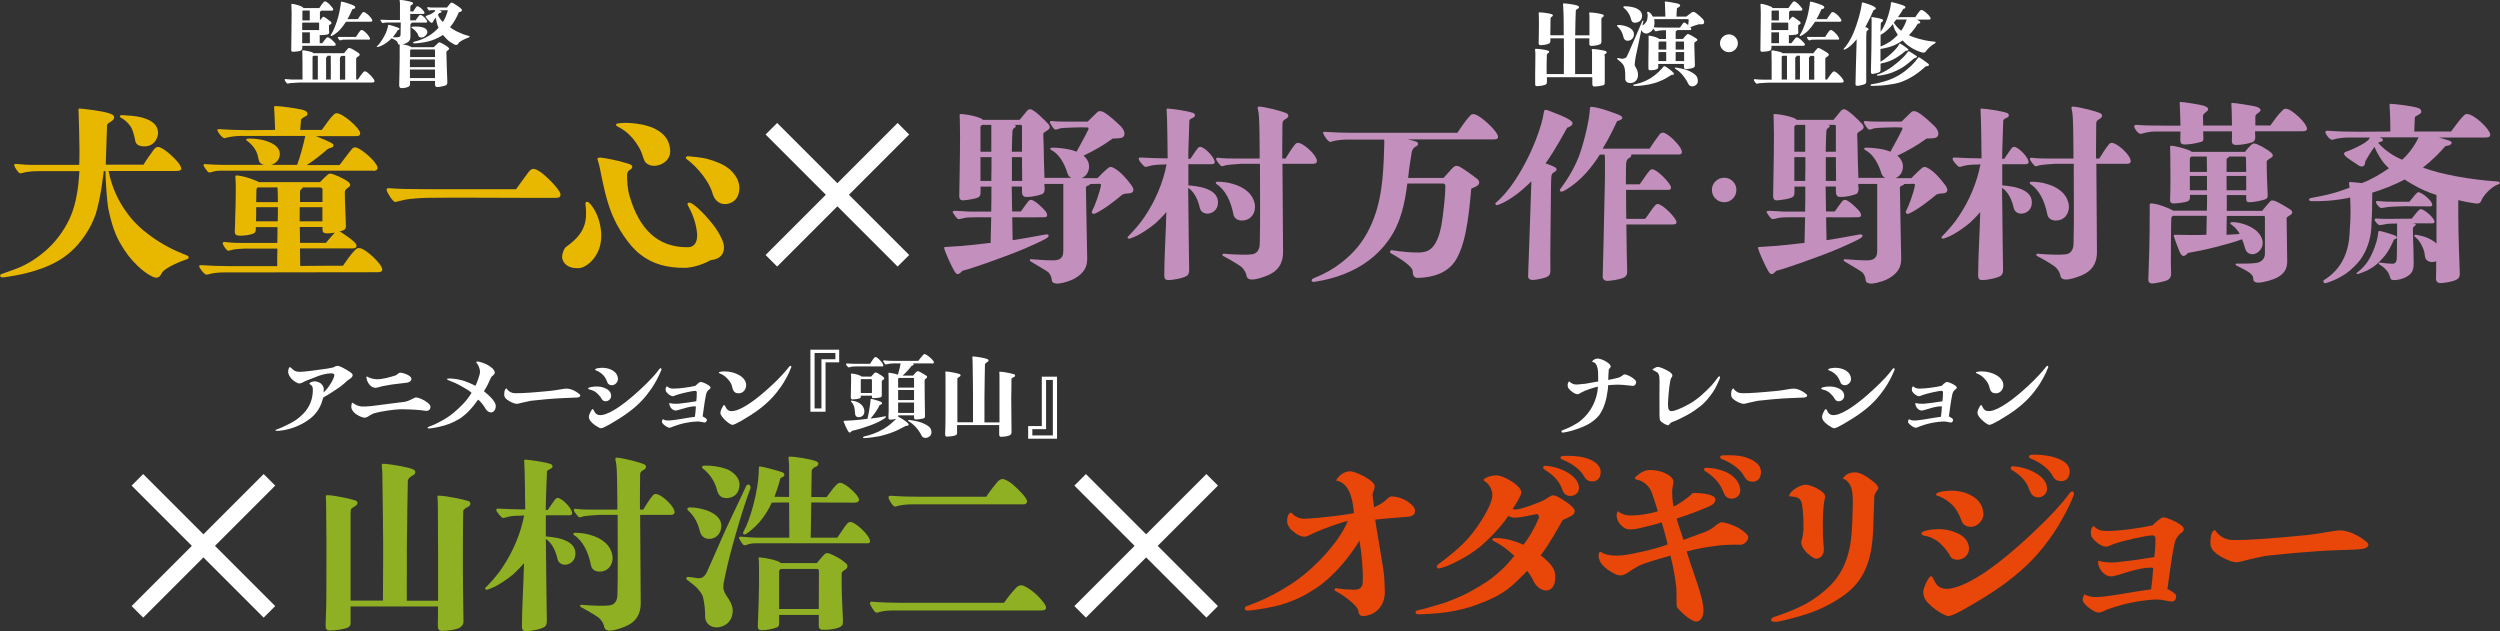<?xml version="1.0" encoding="UTF-8"?>
<svg id="_レイヤー_1" data-name="レイヤー 1" xmlns="http://www.w3.org/2000/svg" width="251.08" height="63.4" viewBox="0 0 251.08 63.4">
  <rect x="0" y="0" width="251.08" height="63.4" fill="#333333" stroke="none"/>
  <defs>
    <style>
      .cls-1 {
        fill: #e8b800;
      }

      .cls-2 {
        fill: #c38fbd;
      }

      .cls-3 {
        fill: #90b023;
      }

      .cls-4 {
        fill: #fff;
      }

      .cls-5 {
        fill: #e84709;
      }
    </style>
  </defs>
  <g>
    <path class="cls-4" d="M76.89,25.61l6.05-6.05-6.05-6.05,1.16-1.16,6.05,6.05,6.05-6.05,1.16,1.16-6.05,6.05,6.05,6.05-1.16,1.16-6.05-6.05-6.05,6.05-1.16-1.16Z"/>
    <path class="cls-2" d="M113.83,19.07c0,.23-.21.36-.57.36-.17,0-.38.04-.52.1-.59.5-1.8,1.47-2.74,1.91-.21.1-.44-.02-.31-.27.23-.4.78-1.89.88-2.56.02-.04.02-.15-.15-.15-.02,0-.38,0-.94.02-.02.06-.08.13-.19.15-.19.06-.23.15-.23.21.02,2.07.13,6.39.13,7.12.02.92-.4,1.47-1.13,1.93-.44.29-1.24.54-1.78.59h-.1c-.23,0-.54-.06-.55-.36-.02-.33-.15-.54-.31-.75-.1-.11-1.07-.67-1.8-1.11-.04-.02-.1-.08-.1-.13s.04-.1.1-.1c.73.06,2.09.15,2.45.11.8-.06.82-.63.82-1.01v-6.66h-1.91c.02.17.02.33.04.48,0,.23-.06.46-.25.54-.42.17-1.17.31-1.59.29-.31,0-.44-.17-.44-.55v-.5h-1.03c.02.88.02,1.74.04,2.51h.88c.23-.33.48-.69.71-.98.08-.11.17-.19.33-.19.11,0,.4.15.77.48.46.42.78.71.82,1,.04.23-.13.27-.38.27-1.03.02-2.09,0-3.12,0,.02.92.02,1.7.04,2.3,1.19-.17,2.54-.44,3.23-.56.48-.1.48.17.19.36-.17.13-1.82.92-3.25,1.47-1.47.57-4.36,1.61-5.2,1.8-.29.27-.5.55-.78.1-.33-.52-.98-2.01-1.03-2.24-.02-.06-.04-.11-.04-.15,0-.1.08-.1.19-.1.4-.02,1.34-.08,1.68-.11.67-.06,1.72-.17,2.7-.29h.1l.06-2.58h-1.47c-.92,0-1.05.02-1.47.13-.08.02-.27.06-.33.06-.15,0-.48-.46-.59-.69-.04-.08,0-.13.23-.15.71.02,1.22.08,1.72.08h1.91c.02-.77.02-1.61.02-2.51h-1.09v.59c0,.29-.08.44-.34.54-.21.08-.96.23-1.42.25-.31,0-.38-.17-.38-.48,0-.25.08-3.88.08-5.95,0-1.19-.04-2.07-.04-2.16,0-.06.02-.08.06-.08.57,0,2.05.29,2.28.59h3.67c.17-.17.54-.67.78-.94.08-.08.21-.13.31-.13.34,0,1.45,1.09,1.76,1.44.1.08.19.25.19.38s-.11.21-.25.31c-.11.08-.4.19-.4.38,0,.25.02.36.04,1.32.02,1.05.04,2.1.08,3.06h2.7c-.17-.08-.31-.21-.38-.42-.31-1.07-.9-2.01-1.63-2.37-.08-.04-.11-.1-.11-.13,0-.1.13-.11.19-.11.46-.02,1.24.08,1.78.19.25.06.46.13.67.21.31-.56.86-1.55,1.17-2.2.04-.08.08-.19-.04-.23-.04.02-.42-.04-1.3,0-.46.02-.96.02-1.42.08-.17.02-.31.13-.5.13-.15,0-.19-.1-.29-.21-.06-.08-.25-.38-.29-.46-.04-.15.04-.19.19-.19.48.06.86.06,1.32.06h2.28c.13-.13.67-.67.86-.84.17-.19.25-.21.4-.21.11,0,.21.04.34.1.56.31,1.24.96,1.7,1.4.55.54.52,1.15-.04,1.21-.15.02-.57.04-.75.04-.94.69-1.86,1.21-2.93,1.72.23.19.4.42.5.71.17.52-.02,1.28-.69,1.55h1.59c.17-.17.63-.65,1-.96.21-.19.34-.21.57-.1.71.34,1.36,1.13,1.82,1.74.15.21.23.38.23.54ZM98.47,15.24h1.09v-2.7h-.9c-.1.04-.19.13-.19.21v2.49ZM98.47,15.78v2.39h1.09c.02-.98.02-1.57.02-2.39h-1.11ZM102.64,15.24v-2.53c0-.08-.02-.17-.1-.17h-.67c.29.1.11.25,0,.31-.08.04-.19.17-.19.38,0,.02-.04.59-.06,2.01h1.01ZM101.63,15.78v2.39h1.03c0-.33,0-1-.02-2.39h-1.01Z"/>
    <path class="cls-2" d="M121.51,21.42c-.42.13-.92-.08-1.01-.54-.06-.25-.31-1.45-1.17-2.01.02,2.74.1,8.15.1,8.21,0,.21-.02.4-.17.57-.33.29-1.49.48-1.91.48-.29,0-.42-.13-.42-.44v-.06c0-1.74.15-4,.21-6.33-.34.4-.73.78-1.03,1.07-.59.52-1.63,1.19-2.1,1.38-.38.15-.65.31-.75.15-.02-.02-.02-.04-.02-.06s.04-.1.17-.21c.63-.65,1.15-1.26,1.53-1.84,1.11-1.63,1.89-3.52,2.22-5.28-.17,0-.36.02-.44.02-1.17,0-1.4.23-1.68.23-.15,0-.63-.59-.67-.75-.04-.17.08-.19.17-.19.94.04,1.65.08,2.39.08h.34c0-.34-.04-4.17-.1-4.8-.02-.19,0-.21.19-.19.56.04,1.86.23,2.43.42.25.08.31.33.08.46-.1.06-.4.17-.42.31,0,.52-.11,2.77-.11,3.85h.21c.23-.31.42-.65.73-1.05.1-.12.17-.15.27-.15.38,0,1.32.92,1.44,1.45.04.21-.1.29-.27.29h-2.37v2.12c.4.04.88.1,1.21.17.88.21,1.61.57,1.74,1.3.1.54-.1,1.15-.77,1.34ZM124.96,22.13c-.21.04-.96.08-1.09-.63-.25-1.26-.77-2.41-1.7-3.02-.1-.06-.1-.23.1-.23.5,0,1.01.06,1.51.21,1.15.31,2.12,1.01,2.26,2.18.06.69-.33,1.38-1.07,1.49ZM132.26,16.16c0,.21-.15.29-.38.29h-3.08l.06,8.88c0,.92-.34,1.68-1.17,2.14-.5.29-1.26.52-1.72.59-.31.04-.73.02-.78-.38-.04-.27-.27-.67-.52-.88-.13-.1-.82-.57-1.82-1.09-.06-.02-.08-.08-.08-.13s.06-.1.12-.1c1.07.1,2.41.13,2.85.06.73-.11.78-.82.78-1.11.06-1.74.02-5.47.02-7.98h-1.86c-.27,0-1.45.11-1.59.15-.13.04-.29.1-.38.1-.11,0-.54-.55-.57-.69-.02-.13.08-.19.15-.17.71.08,1.13.08,1.68.08h2.54v-.78c0-.61-.02-2.56-.06-3.25,0-.15-.06-.75-.12-.92-.06-.17,0-.27.13-.27.75.06,2.26.46,2.7.65.33.15.29.42-.02.59-.21.12-.34.21-.34.46,0,.11-.02,1.19-.02,2.37v1.15h.33c.15-.27.69-1.11.96-1.42.11-.13.19-.15.29-.15.52,0,1.59,1,1.82,1.53.06.11.08.21.08.29Z"/>
    <path class="cls-2" d="M150.45,13.75c0,.21-.19.25-.46.25h-8.61c.36.08.59.13.82.21.31.1.29.4-.06.54-.25.11-.34.44-.36.56-.08.46-.27,1.66-.36,2.56h3.56c.29-.31.77-.88.96-1.05.17-.17.34-.21.61-.1.4.19,1.51,1.01,1.82,1.26.1.08.21.23.19.34,0,.15-.08.25-.21.34-.15.12-.5.23-.59.29-.02.33-.13,1.44-.23,2.3-.08.69-.19,1.38-.33,2.07-.31,1.49-.65,2.14-.77,2.39-.36.78-.96,1.4-1.86,1.78-.65.27-1.4.4-2.14.42-.46.02-.54-.31-.55-.69-.04-.55-1.66-1.49-2.18-1.78-.19-.11-.06-.33.1-.31,1.01.17,2.18.25,2.74.23.98-.02,1.47-.46,1.88-1.47.34-.88.44-1.82.55-2.76.13-1.05.19-1.91.19-2.49,0-.08-.08-.17-.17-.21h-3.65c-.23,1.84-.61,3.92-1.89,5.7-1.15,1.61-2.68,2.7-4.5,3.41-.92.36-1.91.61-2.97.77h-.06c-.11,0-.19-.06-.19-.13,0-.1.06-.17.19-.23,1.15-.46,1.95-.92,2.77-1.55,1.21-.94,2.14-1.97,2.91-3.58,1.13-2.41,1.34-4.84,1.42-8.21,0-.17.02-.44,0-.59h-3.77c-.55,0-1.05.08-1.32.15-.08.02-.27.08-.33.08-.21,0-.63-.61-.71-.86-.04-.1.04-.17.17-.15.92.06,1.91.1,2.83.1h10.47c.4-.59.8-1.19,1.22-1.65.11-.13.21-.23.4-.23.61,0,2.45,1.74,2.47,2.26v.04Z"/>
    <path class="cls-2" d="M157.4,12.81c-.08.15-1.21,2.26-2.18,3.6.38.13.71.25.84.33.19.11.27.13.27.29,0,.13-.1.15-.29.29-.1.08-.21.15-.23.38-.02.21-.04.77-.04.98,0,.61-.02,1.3-.02,2.03,0,1.3-.08,5.24-.04,6.39,0,.36-.04.54-.34.71-.19.1-1.07.31-1.44.31-.23,0-.46-.11-.46-.36.06-1.34.23-6.75.33-9.55-.57.57-1.19,1.11-1.74,1.49-.69.48-1.15.71-1.61.88-.17.08-.27-.04-.27-.13,0-.04.02-.08.06-.1.31-.25.63-.59.96-.96,1.21-1.42,2.33-3.5,3.02-5.28.44-1.11.75-2.18.84-2.89.04-.21.15-.23.42-.13.27.11,1.3.48,1.88.78.5.27.57.38.57.52,0,.17-.19.33-.54.44ZM168.58,15.51h-4.75c.04.11-.02.27-.21.36-.15.08-.27.23-.29.46-.02.02-.04.73-.04,2.18h1.38c.33-.4.63-.96.96-1.32.1-.1.15-.19.31-.19.48,0,1.86,1.42,1.88,1.82.02.21-.13.25-.34.25h-4.17c0,.78,0,1.82.02,2.91h1.89c.33-.38.63-.94.96-1.3.1-.11.15-.19.31-.19.48,0,1.86,1.4,1.88,1.8.02.21-.13.25-.34.25h-4.69c.02,2.05.06,4.09.08,4.65.02.33-.06.54-.34.69-.48.23-1.44.33-1.68.33-.23,0-.44-.17-.44-.42.02-.73.13-4.71.19-8.13.02-1.19.04-1.22.04-1.95v-1.89c-.02-.13-.02-.23-.04-.29h-.48c-.71,1.13-1.84,2.64-3.56,3.62-.31.17-.61.11-.36-.23.42-.56,1.32-1.84,1.88-3.37.61-1.74,1.03-3.81,1.05-4.67,0-.08.06-.15.13-.15.69,0,2.56.69,2.91.86.34.21.31.42-.31.57-.19.42-.75,1.63-1.45,2.77h4.71c.21-.34.69-1.03.98-1.4.1-.13.21-.21.36-.21.21,0,.63.29,1.01.65.29.29.71.73.82,1.03.04.1.08.17.08.25,0,.21-.15.27-.31.27Z"/>
    <path class="cls-2" d="M173.17,17.85c.33,0,.62.12.86.36.24.24.36.53.36.86s-.12.64-.36.88c-.24.24-.53.36-.86.36s-.64-.12-.88-.36c-.24-.24-.36-.54-.36-.88s.12-.62.36-.86c.24-.24.54-.36.88-.36Z"/>
    <path class="cls-2" d="M195.58,19.07c0,.23-.21.36-.57.36-.17,0-.38.04-.52.1-.59.5-1.8,1.47-2.74,1.91-.21.1-.44-.02-.31-.27.23-.4.78-1.89.88-2.56.02-.04.02-.15-.15-.15-.02,0-.38,0-.94.02-.02.06-.08.13-.19.15-.19.06-.23.15-.23.21.02,2.07.13,6.39.13,7.12.02.92-.4,1.47-1.13,1.93-.44.29-1.24.54-1.78.59h-.1c-.23,0-.54-.06-.56-.36-.02-.33-.15-.54-.31-.75-.1-.11-1.07-.67-1.8-1.11-.04-.02-.1-.08-.1-.13s.04-.1.1-.1c.73.06,2.09.15,2.45.11.8-.06.82-.63.82-1.01v-6.66h-1.91c.02.17.02.33.04.48,0,.23-.06.46-.25.54-.42.17-1.17.31-1.59.29-.31,0-.44-.17-.44-.55v-.5h-1.03c.02.88.02,1.74.04,2.51h.88c.23-.33.48-.69.71-.98.08-.11.17-.19.33-.19.11,0,.4.15.77.48.46.42.78.71.82,1,.04.23-.13.27-.38.27-1.03.02-2.09,0-3.12,0,.02.92.02,1.7.04,2.3,1.19-.17,2.54-.44,3.23-.56.48-.1.48.17.19.36-.17.13-1.82.92-3.25,1.47-1.47.57-4.36,1.61-5.2,1.8-.29.27-.5.55-.78.1-.33-.52-.98-2.01-1.03-2.24-.02-.06-.04-.11-.04-.15,0-.1.08-.1.19-.1.4-.02,1.34-.08,1.68-.11.67-.06,1.72-.17,2.7-.29h.1l.06-2.58h-1.47c-.92,0-1.05.02-1.47.13-.08.02-.27.06-.33.06-.15,0-.48-.46-.59-.69-.04-.08,0-.13.23-.15.71.02,1.22.08,1.72.08h1.91c.02-.77.02-1.61.02-2.51h-1.09v.59c0,.29-.08.44-.34.54-.21.08-.96.23-1.42.25-.31,0-.38-.17-.38-.48,0-.25.08-3.88.08-5.95,0-1.19-.04-2.07-.04-2.16,0-.06.02-.08.06-.08.57,0,2.05.29,2.28.59h3.67c.17-.17.54-.67.78-.94.08-.08.21-.13.31-.13.34,0,1.45,1.09,1.76,1.44.1.08.19.25.19.38s-.11.21-.25.31c-.11.08-.4.19-.4.38,0,.25.02.36.04,1.32.02,1.05.04,2.1.08,3.06h2.7c-.17-.08-.31-.21-.38-.42-.31-1.07-.9-2.01-1.63-2.37-.08-.04-.11-.1-.11-.13,0-.1.13-.11.19-.11.46-.02,1.24.08,1.78.19.25.06.46.13.67.21.31-.56.86-1.55,1.17-2.2.04-.08.08-.19-.04-.23-.04.02-.42-.04-1.3,0-.46.02-.96.02-1.42.08-.17.02-.31.13-.5.13-.15,0-.19-.1-.29-.21-.06-.08-.25-.38-.29-.46-.04-.15.04-.19.19-.19.48.06.86.06,1.32.06h2.28c.13-.13.67-.67.86-.84.17-.19.25-.21.4-.21.11,0,.21.04.34.1.56.31,1.24.96,1.7,1.4.55.54.52,1.15-.04,1.21-.15.02-.57.04-.75.04-.94.69-1.86,1.21-2.93,1.72.23.19.4.42.5.71.17.52-.02,1.28-.69,1.55h1.59c.17-.17.63-.65,1-.96.21-.19.34-.21.57-.1.71.34,1.36,1.13,1.82,1.74.15.21.23.38.23.54ZM180.21,15.24h1.09v-2.7h-.9c-.1.04-.19.13-.19.21v2.49ZM180.21,15.78v2.39h1.09c.02-.98.02-1.57.02-2.39h-1.11ZM184.38,15.24v-2.53c0-.08-.02-.17-.1-.17h-.67c.29.1.11.25,0,.31-.08.04-.19.17-.19.38,0,.02-.04.59-.06,2.01h1.01ZM183.37,15.78v2.39h1.03c0-.33,0-1-.02-2.39h-1.01Z"/>
    <path class="cls-2" d="M203.25,21.42c-.42.13-.92-.08-1.01-.54-.06-.25-.31-1.45-1.17-2.01.02,2.74.1,8.15.1,8.21,0,.21-.02.4-.17.57-.33.29-1.49.48-1.91.48-.29,0-.42-.13-.42-.44v-.06c0-1.74.15-4,.21-6.33-.34.4-.73.78-1.03,1.07-.59.52-1.63,1.19-2.1,1.38-.38.15-.65.31-.75.15-.02-.02-.02-.04-.02-.06s.04-.1.17-.21c.63-.65,1.15-1.26,1.53-1.84,1.11-1.63,1.89-3.52,2.22-5.28-.17,0-.36.02-.44.02-1.17,0-1.4.23-1.68.23-.15,0-.63-.59-.67-.75-.04-.17.08-.19.17-.19.94.04,1.65.08,2.39.08h.34c0-.34-.04-4.17-.1-4.8-.02-.19,0-.21.19-.19.56.04,1.86.23,2.43.42.25.08.31.33.08.46-.1.06-.4.17-.42.31,0,.52-.11,2.77-.11,3.85h.21c.23-.31.42-.65.73-1.05.1-.12.17-.15.27-.15.38,0,1.32.92,1.44,1.45.04.21-.1.29-.27.29h-2.37v2.12c.4.04.88.1,1.21.17.88.21,1.61.57,1.74,1.3.1.54-.1,1.15-.77,1.34ZM206.7,22.13c-.21.04-.96.08-1.09-.63-.25-1.26-.77-2.41-1.7-3.02-.1-.06-.1-.23.1-.23.5,0,1.01.06,1.51.21,1.15.31,2.12,1.01,2.26,2.18.06.69-.33,1.38-1.07,1.49ZM214,16.16c0,.21-.15.29-.38.29h-3.08l.06,8.88c0,.92-.34,1.68-1.17,2.14-.5.29-1.26.52-1.72.59-.31.04-.73.02-.78-.38-.04-.27-.27-.67-.52-.88-.13-.1-.82-.57-1.82-1.09-.06-.02-.08-.08-.08-.13s.06-.1.11-.1c1.07.1,2.41.13,2.85.06.73-.11.78-.82.78-1.11.06-1.74.02-5.47.02-7.98h-1.86c-.27,0-1.45.11-1.59.15-.13.04-.29.1-.38.1-.11,0-.54-.55-.57-.69-.02-.13.08-.19.15-.17.71.08,1.13.08,1.68.08h2.54v-.78c0-.61-.02-2.56-.06-3.25,0-.15-.06-.75-.12-.92-.06-.17,0-.27.13-.27.75.06,2.26.46,2.7.65.33.15.29.42-.02.59-.21.12-.34.21-.34.46,0,.11-.02,1.19-.02,2.37v1.15h.33c.15-.27.69-1.11.96-1.42.12-.13.19-.15.29-.15.52,0,1.59,1,1.82,1.53.06.11.08.21.08.29Z"/>
    <path class="cls-2" d="M224.16,13.94v-.75h-2.89l.02.67c0,.27-.02.34-.27.4-.48.13-1.05.25-1.57.25-.4,0-.48-.13-.48-.5,0-.1.02-.5.02-.8h-2.45c-.99,0-1.32.23-1.57.23-.23,0-.63-.54-.63-.75,0-.11.12-.15.23-.15.84.06,1.44.08,3.23.08h1.19c-.02-.88-.06-2.09-.08-2.3,0-.04.02-.08.1-.08.27,0,2.01.27,2.32.38.15.06.44.15.44.34,0,.27-.52.38-.52.69l.02.96h2.89c0-.86-.04-1.99-.06-2.18,0-.04,0-.1.08-.1.27,0,2.11.29,2.41.38.15.06.44.15.44.34,0,.27-.52.34-.52.65v.9h1.51c.38-.54.69-.99,1.15-1.45.13-.13.21-.23.38-.23.34,0,.82.36,1.34.84.4.36.8.9.8,1.13v.04c0,.21-.19.25-.46.25h-4.75l.02.63c0,.27-.12.42-.36.5-.57.17-1.01.23-1.55.25-.48,0-.44-.29-.44-.63ZM215.76,28.08c.02-.8.06-1.65.1-3.08.04-1.38.04-3.9.04-4.34,0-.1-.02-.23.13-.23.59,0,1.76.44,2.22.73h3.39c.02-.56.02-1.11.02-1.59h-1.72v.21c0,.27-.04.34-.23.44-.31.13-1.13.21-1.4.21-.36,0-.38-.19-.36-.54.04-.61.04-3.1.02-3.92,0-.42-.02-.84-.02-1.22,0-.08.02-.11.06-.11.52,0,1.45.31,1.66.38.12.04.34.13.46.23h5.34c.21-.29.46-.54.61-.69.12-.11.21-.15.31-.15.27,0,1.3.55,1.72.94.1.1.15.15.15.27,0,.15-.13.19-.27.29-.15.1-.34.19-.34.34,0,1.28.06,2.3.1,3.37,0,.17-.04.29-.17.36-.29.15-1.26.33-1.63.33-.23,0-.36-.04-.36-.36v-.36h-1.95v1.59h3.54c.31-.36.65-.78.84-.98.06-.06.21-.1.38-.04.46.15,1.22.63,1.59.86.29.19.29.38.06.56-.15.11-.4.19-.4.36,0,.1.06,3.69.06,4.27,0,.8-.29,1.26-.98,1.65-.46.25-1.36.5-1.84.52-.27.02-.59-.02-.59-.4,0-.59-1.03-.94-1.7-1.32-.06-.02-.08-.06-.08-.11,0-.04.06-.08.1-.08.77.02,1.53,0,1.97-.06.75-.11.88-.67.88-.9v-3.69c0-.06-.02-.1-.06-.13h-3.77c-.02.69-.02,1.4-.02,1.89.46-.04.94-.04,1.32-.08-.17-.33-.44-.65-.73-.86-.1-.08-.23-.15-.21-.23.02-.11.12-.1.23-.1.69,0,1.66.31,2.26.77.46.34.75.86.76,1.3.02.61-.52,1.13-.98,1.15-.42.02-.69-.23-.77-.54-.04-.1-.19-.67-.33-.96-.78.29-1.7.54-2.72.8-.96.25-2.35.52-2.7.57-.4.44-.61.4-.84-.1-.15-.33-.54-1.4-.59-1.57-.02-.13,0-.15.21-.15,1.05.02,2.03.04,3.06,0,.02-.52.02-1.21.04-1.91h-3.39c-.1.06-.17.13-.17.29,0,.08-.02.33-.02.54l-.02,2.16c0,.98-.02,1.82.02,2.83,0,.33-.11.5-.38.65-.17.1-1.22.33-1.51.33-.27,0-.4-.15-.4-.36ZM219.93,17.27h1.72c0-.78-.02-1.22-.02-1.55h-1.45c-.08,0-.25.02-.25.29v1.26ZM221.65,19.11v-1.44h-1.72v1.44h1.72ZM223.62,17.27h1.97l-.02-1.36c0-.12,0-.19-.23-.19h-1.46s-.04.11-.13.13-.13.1-.13.21v1.21ZM225.59,19.11v-1.44h-1.97v1.44h1.97Z"/>
    <path class="cls-2" d="M251.08,18.34c0,.08-.06.13-.12.15-.78.27-1.43,1.05-1.68,1.49-.13.31-.17.48-.59.46-.19-.02-.96-.13-1.8-.34v1.42c0,2.16.13,5.28.15,5.89.02.34-.06.54-.36.69-.5.25-1.36.33-1.61.33s-.42-.19-.42-.44c.02-.31.02-.84.02-1.76-.08.04-.17.08-.27.08-.48.06-.82-.19-.86-.59-.02-.33-.13-.73-.34-1.11-.15-.29-.27-.5-.67-.84-.04-.04-.06-.06-.06-.11,0-.08.11-.08.17-.08.17.02.67.13.84.19.48.17.94.4,1.22.69v-4.88c-.88-.27-1.63-.61-2.45-1.09-.25-.13-.5-.31-.75-.46-.92.5-2.26,1.03-3.25,1.32l-.02,1.95c0,.15-.04,1-.08,1.72-.06.77-.36,2.43-1.63,3.67-.27.25-.59.63-1.4,1.09-.42.25-1.11.55-1.59.67-.15,0-.29-.23-.1-.34,1.68-1.03,2.45-2.72,2.54-4.61.04-.63.1-1.51.1-2.22,0-.52-.02-.96-.04-1.44-.31.06-.61.13-.9.17-.9.13-1.65.21-3,.19-.15,0-.23-.08-.23-.15s.08-.15.23-.17c1.24-.25,1.91-.33,3.43-.88l.42-.15-.06-.4c0-.11-.02-.17.15-.17.15,0,.63.06,1.13.11.94-.34,1.97-.96,2.72-1.49-.59-.54-.82-.94-1.21-1.63-.08-.15-.15-.33-.23-.52-.33.44-.61.88-.92,1.44-.02.15-.04.31-.11.42-.06.1-.31.19-.57,0-.27-.19-1.21-.75-1.38-1-.13-.15-.15-.31.25-.42.34-.11,1.66-.69,2.08-1.11.1-.1.15-.19.19-.27h-2.1c-.57,0-1.09.08-1.38.15-.08.02-.27.08-.33.08-.23,0-.67-.57-.67-.78,0-.1.15-.15.23-.13,1.07.08,2.24.1,3.2.1.69,0,1.84-.02,3.1-.02,0-.65-.02-1.15-.02-1.44-.02-.52-.04-.96-.06-1.19,0-.08,0-.15.09-.15.42,0,2.07.21,2.53.34.23.06.59.15.57.46,0,.23-.54.38-.65.54-.02.29-.04.77-.06,1.44h3.69c.38-.48.77-1.07,1.19-1.51.13-.13.21-.25.4-.25.75,0,2.33,1.55,2.35,2.05.02.25-.19.31-.48.31h-4.67l.98.29c.48.15.38.5-.33.57-.54.63-1.34,1.45-2.26,2.16,1.86.69,4.69,1.21,7.54,1.4.06,0,.15.02.15.13ZM238.47,24.89c.13-.36.27-.77.33-1.17l.06-.44s.02-.08.1-.08c.15-.02,1.34.36,1.51.42.15.08.25.11.25.23,0,.13-.17.17-.29.21-.08.19-.29.65-.48.98-.17.27-.38.61-.57.8-.57.63-.82.88-1.59,1.3-.12.06-.54.25-.98.38-.1.04-.21-.06-.08-.15.44-.31.75-.69.96-.96.34-.48.57-.96.78-1.53ZM238.6,21.94c.69.06,1.13.04,1.7.04l1.91-.02c.29-.34.52-.69.75-.88.04-.04.12-.08.17-.08.23,0,1.05.59,1.32,1.09.12.23.04.34-.17.34h-2.05l.23.02c.19.06.23.11.06.25-.17.06-.19.23-.19.33,0,.56.04,1.53.06,2.09,0,.44.02.86.02,1.28,0,.46-.04.88-.42,1.19-.34.31-1.01.54-1.55.54-.25,0-.34-.04-.42-.34-.12-.56-.67-1.01-1.03-1.22-.17-.1-.1-.25.08-.19.23.04,1.01.11,1.19.11.46,0,.46-.42.46-.86,0-.75.04-2.6.02-3.18-.46,0-.96.02-1.11.06-.4.06-.5.1-.65.1-.12,0-.44-.34-.48-.48-.04-.13.04-.19.12-.17ZM238.64,20.37c-.04-.15.04-.19.11-.19.77.08,1.11.08,1.7.08h1.53c.31-.36.54-.69.75-.88.04-.04.11-.08.17-.08.23,0,1.07.59,1.32,1.07.13.25.04.36-.17.36-.38,0-1.22,0-2.51-.02-.54,0-1.51.06-1.72.08-.5.08-.54.1-.69.1-.13,0-.48-.4-.5-.52ZM242.91,13.79h-3.92c.06.04.12.06.13.06.29.1.23.33.06.36-.1.04-.23.06-.34.13.63.75,1.63,1.38,2.41,1.7.65-.56,1.3-1.47,1.66-2.26Z"/>
    <g>
      <path class="cls-1" d="M18.94,25.88c0,.08-.06.11-.11.13-.75.25-2.18.86-2.54,1.34-.17.36-.34.54-.59.54-.12,0-.25-.04-.4-.11-.48-.23-1.01-.63-1.47-1.07-.67-.63-1.24-1.36-1.82-2.39-.63-1.15-.9-2.3-1.11-3.25-.17-.82-.29-2.97-.31-3.88h-.17c-.11.86-.23,1.74-.25,1.78-.11.77-.38,1.99-.57,2.56-.27.75-.57,1.36-1.03,2.05-.9,1.34-2.05,2.49-4.19,3.31-1.05.4-2.28.73-4,.96-.21.02-.36,0-.36-.15,0-.13.04-.15.17-.19.21-.08,1.03-.36,1.49-.54,1.17-.46,1.99-1.05,2.56-1.51,1.32-1.03,2.18-2.33,2.7-3.39.57-1.19.86-2.62.98-4.15l.06-.73H3.88c-.71,0-1.05.06-1.36.11-.21.04-.31.11-.5.11-.17,0-.59-.67-.59-.8s.04-.15.17-.15c.63.06,1.05.1,1.84.1h4.52c.02-.54.02-1.03.02-1.61-.02-1.24-.04-2.66-.08-3.41,0-.17,0-.36-.02-.54,0-.06.02-.1.06-.1.33,0,2.3.25,2.89.44.21.06.63.17.63.42,0,.19-.08.29-.25.4-.21.13-.46.29-.46.4,0,.17-.08,2.54-.13,3.98h3.79c.31-.52.8-1.19,1.05-1.53.1-.13.23-.25.42-.25.15,0,.36.11.61.27.57.38,1.3,1.09,1.57,1.53.06.11.15.29.15.36,0,.21-.23.25-.54.25h-6.77c.33,1.65.99,3.04,1.84,4.19.69.96,1.49,1.68,2.28,2.26.63.48,1.28.86,1.84,1.17.69.38,1.53.71,1.95.88.06.02.13.08.13.17v.04ZM14.64,14.69c-.46.04-.96-.06-1.05-.52-.06-.33-.23-1.11-.46-1.45-.25-.36-.55-.67-.99-.9-.06-.02-.1-.08-.1-.13,0-.1.13-.13.21-.13.46.02,1.36.08,1.88.21.9.23,1.57.59,1.72,1.32.13.59-.25,1.51-1.21,1.61Z"/>
      <path class="cls-1" d="M38.39,27.07c0,.21-.19.27-.46.27-6.47.02-10.66,0-10.7.02h-4.78c-.57,0-1.09.08-1.36.15-.08.02-.29.08-.34.08-.21,0-.65-.56-.73-.8,0-.02-.02-.04-.02-.06,0-.08.08-.1.21-.1.94.06,1.89.1,2.85.1h4.78c0-.34,0-1.03.02-1.76h-3.35c-.17,0-.86.04-1.15.11-.15.04-.33.1-.46.1s-.5-.55-.52-.69c-.06-.13.08-.19.15-.19.86.1,1.34.1,1.99.1h3.33c.02-.61.02-1.19.02-1.59h-2.18v.21c0,.21-.04.36-.29.46-.38.13-.84.19-1.28.19-.4,0-.56-.1-.54-.48.04-.5.02-.63.04-1.26,0-.38.04-.86.04-1.32.02-.67.02-1.76.02-1.86,0-.33-.02-.73-.04-1.03,0-.08.04-.1.08-.1.55,0,1.55.34,1.76.44.15.04.38.15.52.23h6.14c.25-.25.52-.54.75-.73.08-.08.17-.12.27-.12.31,0,1.38.48,1.84.84.11.1.17.17.17.29,0,.15-.11.21-.29.33-.13.11-.25.23-.25.38,0,1.24.1,2.53.11,3.48,0,.13-.08.29-.23.36-.1.04-.25.1-.42.13l.15.06c.19.11,1.11.75,1.36,1.01.06.06.21.23.21.36,0,.15-.11.27-.36.27h-5.32l.02,1.76c1.89-.02,3.58-.02,4.29-.02.34-.48.75-1.09,1.19-1.55.13-.11.21-.23.42-.23.63,0,2.31,1.61,2.33,2.1v.04ZM37.49,17.14h-15.17c-.65,0-.67.04-.92.1-.15.04-.23.08-.42.08-.11,0-.48-.55-.52-.67-.06-.11.04-.19.11-.17.77.04,1.17.08,1.86.08h4.09c-.33-.08-.52-.29-.54-.52-.04-.23-.15-.69-.29-.92-.23-.4-.48-.69-.88-.98-.06-.04-.1-.08-.08-.11.02-.1.11-.11.21-.11.5-.02,1.03.04,1.49.15.9.25,1.63.61,1.67,1.36.02.42-.25.98-.9,1.13h2.64c.31-.8.65-2.1.82-2.91h-6.45c-.56,0-1.05.08-1.34.15-.06.02-.27.08-.31.08-.23,0-.65-.54-.73-.78-.02-.1.06-.13.19-.13.9.06,1.84.1,2.76.1.75,0,1.78-.02,2.85-.02-.02-.77-.06-1.51-.1-2.3,0-.06.02-.1.1-.1.54,0,2.16.23,2.7.36.25.08.55.15.55.44,0,.15-.15.21-.34.31-.13.08-.31.19-.31.29-.02.31-.06.67-.08,1h2.16c.38-.46.69-1.03,1.13-1.45.11-.13.19-.23.38-.23.61,0,2.33,1.51,2.35,1.99.02.25-.15.31-.44.31h-4c.65.25,1.44.61,1.53.67.15.1.23.13.23.27-.02.21-.23.21-.56.34-.54.48-1.3,1.09-2.12,1.63h3.29c.33-.42.92-1.24,1.26-1.63.1-.11.15-.15.33-.15.42,0,1.76,1.13,2.1,1.72.08.1.13.29.13.36,0,.17-.19.29-.48.29ZM25.73,20.81c0,.57,0,1.13-.02,1.42h2.18c.02-.33.02-.88.02-1.42h-2.18ZM27.91,20.29c0-.65-.02-1.22-.04-1.47h-1.89c-.1,0-.23.02-.23.27,0,.23-.02.69-.02,1.21h2.18ZM32.38,22.23v-1.42h-2.28v1.42h2.28ZM32.79,23.43c-.27,0-.4-.1-.4-.36v-.27h-2.28l.02,1.59h2.6c.33-.4.73-.84.9-1.03-.29.06-.67.08-.84.08ZM30.13,20.29h2.26v-1.28c0-.11-.08-.19-.36-.19h-1.63s0,.11-.1.15c-.15.08-.17.23-.17.31v1.01Z"/>
      <path class="cls-1" d="M38.83,19.07v-.04c0-.1.06-.13.23-.13,1.11.08,1.97.1,3.85.1h8.92c.44-.59.8-1.13,1.24-1.7.11-.15.29-.34.5-.34.4,0,1.07.55,1.74,1.22.46.46.98,1.09.98,1.34v.04c0,.27-.21.31-.5.31h-3.14c-2.68,0-7.23-.04-9.8,0-.82.02-1.51.08-2.09.17l-.73.17c-.08.02-.29.08-.34.08-.23,0-.82-.94-.86-1.21Z"/>
      <path class="cls-1" d="M58.07,26.93h-.17c-.92,0-1.38-.56-1.44-1.03v-.1c0-.42.21-.88.4-1.01,1-.71,1.91-1.59,1.99-3.04.02-.31.02-.71-.04-1.13-.08-.48.23-.4.44-.17.96,1.03,1.57,3.35.75,4.94-.31.61-1.03,1.49-1.93,1.55ZM71.37,26.13c-.92.52-1.99.77-2.62.77-1.72,0-3.16-.34-4.46-1.36-1.15-.88-2.3-2.72-2.83-4.04-.57-1.4-.88-2.93-1.22-4.63-.04-.17-.13-.59-.19-.73-.1-.23-.06-.33.29-.31.31.02,1.84.31,2.45.52.38.11.71.19.71.4,0,.15-.11.23-.25.31-.1.08-.27.21-.27.5,0,.67.04,1.44.25,2.14.98,3.33,2.83,5.15,5.82,5.13.8,0,1.01-.65.96-1.4-.12-1.26-.63-2.28-.92-2.79-.13-.23.06-.36.29-.25.73.33,2.24,2.07,2.68,2.81.29.48.65,1.09.65,1.66,0,.54-.27,1.17-1.32,1.26ZM64.65,15.97c-.11-.38-.27-.78-.36-.96-.46-.86-1.15-1.76-2.26-2.3-.17-.08-.31-.29.13-.33.21-.02.46-.04.71-.04.38,0,.77.04,1.07.08.82.11,1.53.31,2.18.71.82.5,1.17,1.24,1.19,2.05.02,1.51-2.31,2.01-2.66.78ZM74.25,18.92c0,.61-.25,1.28-1.01,1.51-.84.25-1.47-.23-1.68-1.01-.31-1.17-1.51-2.62-2.53-3.39-.08-.06-.15-.1-.15-.19,0-.11.13-.15.23-.15.36.02,1.49.15,1.86.25,1.74.48,2.45,1.01,2.98,1.86.19.33.31.71.31,1.07v.06Z"/>
      <path class="cls-4" d="M37.4,8.29h-7.34c-.16,0-.87.05-.96.06-.06.02-.16.05-.22.05-.06,0-.29-.29-.29-.39,0-.06.05-.07.08-.07.43.05.65.05.97.05h.74c0-.57,0-1.13,0-1.71,0-.47-.02-1.12-.02-1.19,0-.03.02-.04.04-.04.17,0,1.01.14,1.08.29h3.08c.15-.18.29-.37.39-.47.04-.04.07-.06.14-.06.13,0,.79.41.91.5.05.04.12.11.12.18,0,.09-.1.17-.23.24-.06.04-.12.09-.12.18v2.07s.18,0,.18,0c.09-.15.37-.55.51-.7.06-.07.1-.1.15-.11.06-.02.14,0,.24.07.21.17.53.45.7.74.04.06.06.12.06.19,0,.08-.07.11-.2.11ZM33.57,4.6c-.5,0-2.54,0-3.21,0,0,.05,0,.09,0,.14,0,.17-.02.27-.14.34-.09.06-.54.12-.76.12-.09,0-.21-.02-.21-.14,0-.45.03-3.4.04-3.74,0-.24-.03-.76-.03-.87,0-.06.04-.07.12-.06.36.06.72.17.92.27.07.04.14.08.18.15h1.59c.1-.16.31-.47.43-.6.06-.06.12-.07.15-.07.09,0,.24.11.39.24.17.16.35.4.4.47.07.15,0,.22-.12.22-.2,0-.6,0-1.05,0-.03.06-.12.06-.14.12v.84c.1-.11.18-.2.26-.29.03-.03.05-.06.1-.06.1,0,.62.41.72.49.04.03.08.07.08.14,0,.08-.06.12-.14.16-.05.03-.11.05-.11.13,0,.29,0,.52.02.65,0,.09-.04.16-.14.2-.17.05-.5.07-.67.08-.06,0-.11,0-.14-.02,0,.22,0,.57,0,.83h.25c.14-.17.29-.39.4-.51.07-.08.14-.08.17-.08.06,0,.18.06.36.21.17.16.36.35.4.42.07.15,0,.21-.11.21ZM30.35,2.05h.76c0-.36,0-.81,0-.99h-.67s-.07,0-.07.1v.88ZM32.01,2.27h-1.66v.75h1.7c0-.21,0-.49,0-.68,0-.04,0-.06-.05-.06ZM30.35,3.25c0,.37,0,.75,0,1.09h.77c0-.36,0-.86,0-1.09h-.78ZM31.92,5.6h-.42c-.06.02-.11.06-.11.1v2.29h.53c0-.33,0-1.45,0-1.92,0-.36,0-.42,0-.47ZM33.23,5.6h-.35s0,.02,0,.03c0,.08-.13.06-.13.22v2.14s.47,0,.47,0c0-.38.02-1.47,0-1.93,0-.4,0-.41,0-.46ZM37.25,2.18h-2.5c-.18.29-.36.52-.63.83-.21.24-.59.5-.8.6-.08.04-.17-.03-.08-.14.26-.34.59-1.25.73-1.78.13-.48.26-1.24.27-1.46,0-.03,0-.06.04-.07.19,0,1.15.32,1.29.42.05.04.1.08.11.16,0,.11-.13.15-.29.19-.09.18-.29.67-.5.99h1.04c.11-.15.35-.51.45-.64.07-.08.15-.06.18-.06.06,0,.19.07.38.23.18.16.38.41.43.52.07.15,0,.21-.13.21ZM36.98,3.98h-2.12c-.43,0-.45,0-.56.04-.03,0-.1.04-.12.04-.09,0-.25-.21-.25-.29,0-.06.06-.07.09-.06h1.73c.14-.18.25-.41.38-.56.05-.06.11-.14.2-.14.07,0,.24.1.42.28.17.16.37.44.4.54.04.11-.02.16-.17.16ZM34.67,7.99v-2.3s0-.08-.05-.08h-.35c0,.09-.13.09-.13.23,0,.06,0,1.63,0,2.16h.53Z"/>
      <path class="cls-4" d="M40.09,8.57c0-.35.05-1.73.05-2.71v-.99c0-.13,0-.22,0-.4-.09,0-.17,0-.18-.1-.02-.07-.03-.16-.1-.22-.04-.04-.22-.18-.53-.3l-.05.05c-.12.12-.29.27-.47.4-.33.23-.65.38-.88.42-.05,0-.09-.02-.09-.05,0-.02.02-.05.06-.07.31-.26.66-.87.87-1.32.07-.18.21-.63.21-.73,0-.03.03-.06.06-.06.08,0,.89.25.98.31.17.09.13.17-.06.22-.04.07-.27.43-.51.72.24,0,.46.02.6-.02.2-.05.18-.24.18-.32,0-.46.02-.56.02-1.14-.35,0-1.29,0-1.35,0-.31,0-.35.06-.46.06-.07,0-.18-.18-.22-.26-.04-.08.02-.09.07-.08.42.03.84.03,1.2.03h.68c0-.46,0-1.33,0-1.56,0-.06,0-.31-.04-.39,0-.06.02-.07.1-.07.32.02.98.16,1.17.23.13.06.11.18-.05.27-.09.05-.14.12-.14.22,0,.02,0,.18,0,.44h.29c.11-.17.17-.28.31-.46.05-.06.08-.06.13-.06.17,0,.64.4.69.65.02.08-.05.12-.13.12-.46,0-.86,0-1.3,0,0,.18,0,.4,0,.64h.55c.11-.18.2-.29.35-.48.05-.06.08-.06.13-.06.17,0,.62.41.67.65.02.08-.05.12-.13.12-.42,0-.92,0-1.37,0-.02,0-.04.03-.06.04-.08.05-.12.1-.12.18,0,.87,0,1.01,0,1.2,0,.29-.1.49-.41.64-.12.06-.26.1-.39.13.18.02.4.06.58.12.15.05.27.11.32.16h2.24c.16-.16.36-.35.45-.43.06-.06.12-.06.17-.05.08.02.37.17.57.3.18.12.36.24.36.33,0,.07-.06.11-.14.17-.06.05-.14.11-.14.18,0,.47.08,2.52.1,3.04,0,.09-.03.2-.11.26-.08.06-.22.09-.39.13-.15.03-.36.08-.54.07-.18,0-.2-.16-.2-.3v-.31h-2.51v.3c0,.12-.02.21-.15.28-.19.08-.36.14-.69.14-.17,0-.24-.08-.24-.26ZM43.68,6.74v-.77h-2.51c0,.25,0,.51,0,.77h2.52ZM41.17,7.84h2.52v-.86h-2.52v.86ZM41.18,5.73h2.51v-.65c0-.07,0-.11-.11-.11h-2.33s-.06.06-.06.09v.66ZM41.99,3.52c-.03-.12-.1-.24-.29-.44-.09-.1-.19-.17-.3-.24-.13-.07-.09-.15.03-.16.29-.03.46,0,.68,0,.5.06.7.21.78.39.11.21-.07.51-.33.64-.25.13-.51.05-.57-.19ZM45.24,4.24c-.29-.2-.48-.42-.76-.73-.29.2-.65.38-1.09.54-.36.14-1.19.29-1.77.31-.15,0-.18-.13-.06-.16,1.11-.26,1.89-.76,2.48-1.41-.15-.31-.23-.75-.28-1.03-.06.09-.14.19-.21.31-.04.09-.06.13-.1.18-.04.04-.12.07-.2,0-.12-.07-.41-.42-.49-.53-.05-.06,0-.13.18-.18.17-.04.48-.18.7-.37.06-.02.05-.12.06-.15h-.26c-.1,0-.17,0-.18,0-.04.02-.1.04-.14.04-.05,0-.2-.19-.21-.26-.02-.06.02-.08.05-.08.28.04.45.04.66.04h1.27c.1-.14.23-.29.32-.41.08-.09.18-.11.3-.04.28.17.71.45.82.58.09.09.11.21-.05.27-.03.02-.14.06-.2.07-.15.39-.46,1-.88,1.51.2.16.44.3.7.43.13.06.39.17.65.28.26.1.53.15.57.17.02,0,.04.02.04.06v.02s-.05.06-.07.06c-.33.11-.69.28-.99.5-.08.17-.18.3-.4.24-.08-.03-.4-.23-.47-.28ZM44.97,1.1s0-.04,0-.05c0-.02-.02-.02-.03-.02h-.83l.18.08c.12.05.07.13-.03.16-.05,0-.1.03-.15.05-.04.05-.08.09-.13.16.12.3.3.54.5.73.2-.3.38-.73.48-1.11Z"/>
    </g>
    <g>
      <path class="cls-4" d="M161.17,5.57v2.68c0,.15,0,.28-.17.32-.21.06-.59.11-.8.12h-.05c-.2,0-.23-.1-.23-.28,0-.28,0-.46,0-.66h-4.56v.44c0,.14,0,.25-.17.32-.22.09-.56.13-.77.14-.24.02-.24-.08-.24-.26,0-.19,0-.33,0-.47v-.43c0-.34.03-1.97.02-2.14l-.03-.35v-.02c0-.06.03-.08.06-.08.29,0,.99.09,1.26.19.13.05.12.18.03.22s-.17.15-.17.22l-.02.94v.97h1.73c.02-1.12,0-2.61,0-3.59h-1.35v.22c-.02.15,0,.25-.17.32-.22.09-.54.14-.76.15-.24,0-.25-.08-.25-.26,0-.39.02-.74.02-1.07s.02-1.36,0-1.53c0-.13,0-.23-.02-.35,0-.06.02-.09.06-.09.29,0,1,.09,1.27.19.13.05.12.17.03.22-.09.05-.17.15-.17.22v.2s-.02,1.47-.02,1.47h1.35c0-1.05,0-2.1-.07-3.14,0-.03,0-.06.05-.06.27,0,1.03.11,1.3.19.12.04.25.07.25.2,0,.08-.06.11-.15.16-.07.05-.17.11-.17.16-.03.51-.05,1.72-.06,2.5h1.43v-.25c0-.33,0-1.44,0-1.6,0-.14,0-.24-.03-.35,0-.07.03-.1.06-.1.29,0,1.02.1,1.3.2.13.05.14.17.04.24-.09.06-.17.12-.17.2v2.25c0,.15,0,.25-.17.32-.22.1-.58.14-.78.15-.25,0-.26-.09-.26-.27v-.49h-1.43v1.61c0,.78,0,1.59,0,1.98h1.7v-2.07c0-.14,0-.24-.03-.35,0-.07.03-.1.06-.1.29,0,1.03.11,1.32.2.08.03.12.08.12.13s-.02.08-.06.11c-.09.06-.18.12-.18.2Z"/>
      <path class="cls-4" d="M163.04,3.7c-.09-.4-.27-.76-.58-1.03-.03-.02-.06-.06-.06-.09,0-.06.1-.07.15-.07.5,0,1.51.23,1.55.89.02.38-.25.69-.63.69-.25,0-.38-.15-.43-.39ZM163.23,7.82c0-.32,0-.66-.07-.98-.04-.18-.13-.35-.25-.48-.06-.06-.13-.13-.2-.19-.08-.07-.17-.14-.25-.2-.03-.02-.05-.05-.05-.07,0-.06.05-.07.09-.07.04,0,.07,0,.11.02.09.02.28.05.36.05.19,0,.38-.13.43-.25.27-.61.41-.89.56-1.26.29-.69.84-1.96.99-2.29,0-.02.05-.04.07-.03.02,0,.05.04.03.1-.02.07-.06.19-.1.4.12-.07.22-.15.3-.26.15-.18.22-.34.23-.79,0-.07-.02-.18-.05-.24s.03-.09.06-.1c.04,0,.09.02.14.05.16.09.28.27.36.44h1.27c0-.24-.02-.57-.03-.85,0-.25-.02-.48-.03-.6,0-.03,0-.07.05-.07.21,0,.99.15,1.2.2.12.03.29.06.29.22,0,.06-.06.1-.14.15-.04.02-.13.07-.18.12-.03.3-.04.58-.05.83h.98c.21-.17.37-.28.55-.42.06-.04.1-.06.18-.06.18,0,.62.41.89.67.12.12.18.25.18.33v.03c0,.25-.22.24-.5.21-.13.04-.26.07-.4.12-.14.05-.31.1-.49.19.04.04.1.12.1.18,0,.07-.06.1-.15.1h-1.26s-.02.03-.03.04c-.02.02-.04.03-.06.04-.04.03-.06.04-.07.09,0,.06,0,.43,0,.72h.73c.1-.13.27-.33.38-.43.04-.04.07-.06.13-.06.13,0,.71.35.83.44.05.04.11.08.11.15,0,.05-.03.07-.06.1-.06.04-.16.09-.21.15-.03.02-.04.06-.04.11,0,.38.06,1.9.06,2.16,0,.11-.02.2-.11.25-.2.11-.56.15-.74.16-.17,0-.25-.05-.25-.19v-.33h-2.58v.29c0,.11-.02.18-.13.23-.17.09-.43.11-.62.12-.18,0-.24-.03-.24-.22,0-.23,0-.46,0-.69,0-.19.02-.84.02-1.54,0-.46,0-.91,0-.99,0-.03,0-.04.03-.04.17,0,.95.18,1.03.34h.69c0-.36,0-.68,0-.88h-.27c-.08,0-.42.02-.57.06l-.1.03s-.06.02-.09.02c-.06,0-.19-.18-.25-.29-.06.13-.14.25-.26.33-.09.06-.24.15-.34.17-.25.05-.52-.1-.59-.37-.15.66-.31,1.51-.46,2.17-.16.68-.22,1.23-.22,1.34,0,.06.04.16.11.27.16.22.23.51.23.77,0,.45-.32.8-.76.8-.24,0-.54-.1-.53-.48ZM163.79,1.87c-.1-.42-.37-.81-.7-1.08-.03-.02-.06-.05-.06-.08,0-.08.12-.08.17-.08.34,0,.77.06,1.1.19.31.12.63.4.62.76,0,.44-.3.7-.71.7-.27,0-.36-.15-.42-.41ZM164.15,8.48c.54-.12,1.01-.26,1.59-.61.66-.41,1.07-.87,1.29-1.13l.04-.06s.05-.04.07-.04c.04,0,.08.03.15.06.23.13.6.41.76.59.17.2,0,.24-.18.23-.18.11-.32.21-.53.33-.2.12-.47.24-.88.4-.35.14-1.35.39-2.3.38-.14,0-.21-.11,0-.16ZM168.72,2.77c.12-.17.24-.35.32-.45.03-.04.07-.06.11-.06.03,0,.06.02.11.04.09.06.19.15.29.22.03-.21.05-.43.05-.5,0-.05-.02-.1-.09-.1h-3.38c.04.24.06.52-.03.82.39.03.68.03.99.03h1.64ZM166.56,4.98h.79c0-.32,0-.61,0-.81h-.68c-.06.02-.1.06-.1.11v.7ZM166.56,6.13h.78v-.9h-.78v.9ZM169.95,8.68c-.27-.02-.35-.16-.46-.39-.03-.06-.14-.27-.25-.42-.27-.38-.54-.69-.87-.89l-.11-.07s-.06-.05-.06-.07c0-.06.08-.06.14-.05.3.04.58.1.88.18.26.07.65.25.89.42.31.21.41.45.41.75,0,.35-.33.53-.55.53h-.03ZM168.29,4.17v.81h.84v-.72s0-.09-.05-.09h-.79ZM168.29,5.23v.9h.85c0-.13,0-.51,0-.9h-.84Z"/>
      <path class="cls-4" d="M173.64,5.24c-.5,0-.9-.41-.9-.89s.41-.9.9-.9.9.42.9.9-.41.89-.9.89Z"/>
      <path class="cls-4" d="M184.95,8.3h-7.34c-.16,0-.87.05-.96.06-.06.02-.16.05-.22.05-.06,0-.29-.29-.29-.39,0-.06.05-.07.08-.07.43.05.65.05.97.05h.74c0-.57,0-1.13,0-1.71,0-.47-.02-1.12-.02-1.19,0-.03.02-.04.04-.04.17,0,1.01.14,1.08.29h3.08c.15-.18.29-.37.39-.47.04-.04.07-.06.14-.06.13,0,.79.41.91.5.05.04.12.11.12.18,0,.09-.1.17-.23.24-.06.04-.12.09-.12.18v2.07s.18,0,.18,0c.09-.15.37-.55.51-.7.06-.07.1-.1.15-.11.06-.02.14,0,.24.07.21.17.53.45.7.74.04.06.06.12.06.19,0,.08-.07.11-.2.11ZM181.12,4.6c-.5,0-2.54,0-3.21,0,0,.05,0,.09,0,.14,0,.17-.02.27-.14.34-.09.06-.54.12-.76.12-.09,0-.21-.02-.21-.14,0-.45.03-3.4.04-3.74,0-.24-.03-.76-.03-.87,0-.06.04-.07.12-.06.36.06.72.18.92.27.07.04.14.08.18.15h1.59c.1-.16.31-.47.43-.6.06-.06.12-.07.15-.07.09,0,.24.11.39.24.17.16.35.4.4.47.07.15,0,.22-.12.22-.2,0-.6,0-1.05,0-.03.06-.12.06-.14.12v.84c.1-.11.18-.2.26-.29.03-.03.05-.06.1-.06.1,0,.62.41.72.49.04.03.08.07.08.14,0,.08-.06.12-.14.16-.05.03-.11.05-.11.13,0,.29,0,.52.02.65,0,.09-.04.16-.14.2-.17.05-.5.07-.67.08-.06,0-.11,0-.14-.02,0,.22,0,.57,0,.83h.25c.14-.17.29-.39.4-.51.07-.08.14-.08.17-.08.06,0,.18.06.36.21.17.16.36.35.4.42.07.15,0,.21-.11.21ZM177.9,2.05h.76c0-.36,0-.81,0-.99h-.67s-.07,0-.07.1v.88ZM179.56,2.27h-1.66v.75h1.7c0-.21,0-.49,0-.68,0-.04,0-.06-.05-.06ZM177.9,3.25c0,.37,0,.75,0,1.09h.77c0-.36,0-.86,0-1.09h-.78ZM179.47,5.6h-.42c-.06.02-.11.06-.11.1v2.29h.53c0-.33,0-1.45,0-1.92,0-.36,0-.42,0-.47ZM180.78,5.6h-.35s0,.02,0,.03c0,.08-.13.06-.13.22v2.14s.47,0,.47,0c0-.38.02-1.47,0-1.93,0-.4,0-.41,0-.46ZM184.79,2.18h-2.5c-.18.29-.36.52-.63.83-.21.24-.59.5-.8.6-.08.04-.17-.03-.08-.14.26-.34.59-1.25.73-1.78.13-.48.26-1.24.27-1.46,0-.03,0-.06.04-.07.19,0,1.15.32,1.29.42.05.04.1.08.11.16,0,.11-.13.15-.29.19-.09.18-.29.67-.5.99h1.04c.11-.15.35-.51.45-.64.07-.08.15-.06.18-.06.06,0,.19.07.38.23s.38.41.43.52c.07.15,0,.21-.13.21ZM184.53,3.98h-2.12c-.43,0-.45,0-.56.04-.03,0-.1.04-.12.04-.09,0-.25-.21-.25-.29,0-.06.06-.07.09-.06h1.73c.14-.18.25-.41.38-.56.05-.06.11-.14.2-.14.07,0,.24.1.42.28.17.16.37.44.4.54.04.11-.02.16-.17.16ZM182.21,7.99v-2.3s0-.08-.05-.08h-.35c0,.09-.13.09-.13.23,0,.06,0,1.63,0,2.16h.53Z"/>
      <path class="cls-4" d="M188.16,1.03c-.13.33-.5,1.1-.82,1.69.09.03.17.06.2.08.09.06.12.06.12.14,0,.06-.04.07-.13.14-.05.04-.07.05-.08.16,0,.1-.02.37-.02.47,0,.29,0,.63,0,.98,0,.62,0,2.89,0,3.45,0,.17-.02.24-.15.31-.08.05-.58.17-.73.17-.09,0-.2-.02-.2-.14,0-.59.08-3.01.12-4.54-.22.27-.37.43-.53.58-.29.26-.47.37-.68.46-.06.03-.1,0-.1-.05,0-.02,0-.05.03-.06.11-.1.18-.21.32-.4.5-.69.86-1.65,1.13-2.57.17-.55.31-1.22.35-1.57,0-.07.03-.11.19-.06.18.05.71.22.94.34.23.12.27.18.27.24,0,.09-.1.11-.24.19ZM193.4,6.67c-.78.71-1.56,1.23-2.48,1.57-.41.15-.89.22-1.41.29-.37.06-.61.06-1.01.08-.09,0-.35.02-.54.02-.06,0-.1-.04-.1-.08,0-.04.05-.07.08-.08.41-.06.76-.14,1.13-.24.72-.18,1.47-.51,2.19-1.04.52-.39,1.03-.88,1.37-1.38,0-.03.04-.06.08-.06.08,0,.88.58.95.65.04.04.07.07.07.13,0,.11-.24.12-.34.14ZM194.36,4.35c-.34.13-.75.55-.92.77-.08.18-.21.2-.48.13-.76-.25-1.43-.66-1.87-1.19-.27.18-.55.35-.77.45-.39.18-.9.32-1.46.41,0,.44,0,.91,0,1.28.2-.11.4-.24.56-.38.43-.34.87-.73,1.18-1.14.06-.09.12-.19.17-.29,0-.02.03-.02.05-.02.06,0,.73.47.8.55.06.06.05.1,0,.13-.09.06-.14.04-.22.05-.47.39-1.14.92-1.97,1.15-.1.03-.37.1-.56.14,0,.29,0,.51,0,.59,0,.13-.02.21-.12.27-.15.09-.61.18-.69.18-.1,0-.16-.06-.16-.22,0-.29.03-1,.05-2.29,0-.45.02-2.02.02-2.29v-.61c0-.16-.02-.2-.02-.25,0-.04.02-.06.05-.06.24.02.88.15,1.02.22.06.03.11.06.11.12,0,.06-.05.1-.11.14-.06.03-.12.11-.13.19l-.02.82c.33-.44.61-1.1.79-1.71.13-.41.25-.93.25-1.18,0-.06.02-.09.07-.09.02,0,.04,0,.06,0,.23.04.79.21,1.08.31.29.1.31.25.15.33-.03.02-.08.03-.12.04-.05.1-.3.51-.53.82h1.74c.15-.21.28-.43.44-.61.05-.06.12-.11.19-.11.08,0,.27.11.43.26.18.15.33.3.42.44.03.04.06.13.06.16,0,.1-.08.11-.23.11h-1.15c.19.09.35.21.34.28,0,.08-.08.1-.26.14-.17.31-.53.8-.88,1.14.49.27,1.53.52,2.01.59.16.02.48.06.6.07.06,0,.07.04.07.08s-.05.07-.07.08ZM192.27,5.84c-.29.24-.92.78-1.29.99-.19.1-.4.22-.61.31-.22.1-.53.23-.78.29-.41.1-.76.17-1,.17-.05,0-.09,0-.09-.06,0-.03.03-.05.05-.06.17-.05.37-.13.56-.22.14-.07.29-.15.42-.23.34-.19.65-.44.94-.67.27-.22.63-.54.85-.79.08-.08.23-.3.3-.39.02-.02.05-.04.07-.04.06,0,.69.41.78.48.15.11-.03.19-.2.23ZM190.32,3.04c-.09-.19-.16-.4-.21-.63-.27.35-.71.82-1.24,1.09v1.17c.39-.15.73-.34.98-.51.22-.15.51-.4.75-.65-.1-.16-.21-.34-.28-.48ZM190.45,1.96c-.09.13-.18.24-.25.32.19.3.47.61.74.81.06-.08.11-.17.15-.23.19-.3.34-.69.41-.9h-1.05Z"/>
    </g>
  </g>
  <g>
    <path class="cls-4" d="M13.22,60.87l6.05-6.05-6.05-6.05,1.16-1.16,6.05,6.05,6.05-6.05,1.16,1.16-6.05,6.05,6.05,6.05-1.16,1.16-6.05-6.05-6.05,6.05-1.16-1.16Z"/>
    <path class="cls-3" d="M46.89,50.94c-.13.1-.36.25-.36.36l-.02.75c-.02.08,0,1.91-.02,3.12-.02,2.45.04,5.95.06,7.29,0,.29-.27.57-.57.67-.56.17-1.19.23-1.59.23s-.42-.31-.42-.57c.02-.67.02-1.15.02-1.88h-8.78v1.72c0,.21-.13.36-.44.46-.56.17-1.24.23-1.67.23-.38,0-.4-.29-.4-.56.04-1.01.08-1.78.08-3.92.02-2.85,0-6.52-.02-7.56,0-.75-.02-1.24-.04-1.42,0-.08.04-.13.12-.13.76,0,2.47.4,2.81.52.15.04.27.1.25.31,0,.13-.19.25-.38.36-.13.1-.29.17-.29.29l-.02.42v8.69h3.25c.02-1.19,0-2.39.02-3.56.04-1.8-.08-8.88-.08-9.15,0-.44-.06-.75-.06-.86,0-.13.04-.17.11-.17.69,0,2.47.33,2.95.52.19.08.31.15.31.31,0,.17-.1.27-.29.36-.17.08-.42.27-.46.5,0,.06-.1,5.4-.1,6.95.02,1.68-.02,3.48,0,5.11h3.14c0-1.51,0-8.07-.02-8.99,0-.77-.02-1.28-.04-1.45-.02-.08.02-.11.1-.11.76,0,2.58.4,2.93.52.21.06.27.13.27.31,0,.15-.15.25-.34.36Z"/>
    <path class="cls-3" d="M57,56.68c-.42.13-.92-.08-1.01-.54-.06-.25-.31-1.45-1.17-2.01.02,2.74.1,8.15.1,8.21,0,.21-.02.4-.17.57-.33.29-1.49.48-1.91.48-.29,0-.42-.13-.42-.44v-.06c0-1.74.15-4,.21-6.33-.34.4-.73.78-1.03,1.07-.59.52-1.63,1.19-2.11,1.38-.38.15-.65.31-.75.15-.02-.02-.02-.04-.02-.06s.04-.1.17-.21c.63-.65,1.15-1.26,1.53-1.84,1.11-1.63,1.89-3.52,2.22-5.28-.17,0-.36.02-.44.02-1.17,0-1.4.23-1.68.23-.15,0-.63-.59-.67-.75-.04-.17.08-.19.17-.19.94.04,1.65.08,2.39.08h.34c0-.34-.04-4.17-.1-4.8-.02-.19,0-.21.19-.19.55.04,1.86.23,2.43.42.25.08.31.33.08.46-.1.06-.4.17-.42.31,0,.52-.12,2.77-.12,3.85h.21c.23-.31.42-.65.73-1.05.1-.12.17-.15.27-.15.38,0,1.32.92,1.44,1.45.04.21-.1.29-.27.29h-2.37v2.12c.4.04.88.1,1.21.17.88.21,1.61.57,1.74,1.3.09.54-.1,1.15-.77,1.34ZM60.44,57.39c-.21.04-.96.08-1.09-.63-.25-1.26-.77-2.41-1.7-3.02-.1-.06-.1-.23.1-.23.5,0,1.01.06,1.51.21,1.15.31,2.12,1.01,2.26,2.18.06.69-.33,1.38-1.07,1.49ZM67.75,51.42c0,.21-.15.29-.38.29h-3.08l.06,8.88c0,.92-.34,1.68-1.17,2.14-.5.29-1.26.52-1.72.59-.31.04-.73.02-.78-.38-.04-.27-.27-.67-.52-.88-.13-.1-.82-.57-1.82-1.09-.06-.02-.08-.08-.08-.13s.06-.1.12-.1c1.07.1,2.41.13,2.85.06.73-.11.78-.82.78-1.11.06-1.74.02-5.47.02-7.98h-1.86c-.27,0-1.45.11-1.59.15-.13.04-.29.1-.38.1-.11,0-.54-.55-.57-.69-.02-.13.08-.19.15-.17.71.08,1.13.08,1.68.08h2.54v-.78c0-.61-.02-2.56-.06-3.25,0-.15-.06-.75-.12-.92s0-.27.13-.27c.75.06,2.26.46,2.7.65.33.15.29.42-.02.59-.21.12-.34.21-.34.46,0,.11-.02,1.19-.02,2.37v1.15h.33c.15-.27.69-1.11.96-1.42.11-.13.19-.15.29-.15.52,0,1.59,1,1.82,1.53.06.11.08.21.08.29Z"/>
    <path class="cls-3" d="M75.31,49.2c-.13.36-.38,1-.98,2.95-.71,2.33-1.26,4.46-1.51,5.7-.08.4-.23.96-.15,1.34.04.11.1.38.27.61.31.42.65,1,.65,1.51,0,.88-.48,1.47-1.28,1.66-.86.19-1.51-.34-1.49-1.07,0-.63-.06-1.28-.21-1.91-.08-.34-.38-.69-.63-.96-.25-.27-.63-.52-.92-.75-.06-.04-.13-.08-.13-.17,0-.12.08-.17.17-.17.27,0,.65.1.98.13.38.04.69-.13.92-.63.57-1.26,1.01-2.28,1.34-3.04.69-1.63,2.3-4.88,2.58-5.55.04-.1.13-.19.25-.19.13,0,.21.17.21.27s-.02.17-.06.27ZM71.23,54.12c-.5,0-.82-.29-.94-.77-.19-.78-.54-1.51-1.15-2.05-.06-.04-.11-.11-.11-.19,0-.13.21-.15.31-.15.98,0,3.04.48,3.1,1.78.04.75-.46,1.38-1.21,1.38ZM72.92,50.02c-.54,0-.8-.34-.92-.84-.21-.84-.71-1.57-1.38-2.1-.04-.04-.12-.1-.12-.15,0-.17.23-.17.33-.17.71,0,1.47.1,2.12.34.61.23,1.32.82,1.32,1.55,0,.84-.5,1.38-1.36,1.38ZM86.96,54.56h-10.79c-.69,0-.75.04-1.01.1-.17.06-.23.1-.42.1-.13,0-.46-.56-.52-.73-.04-.11.11-.13.21-.13.82.06,1.13.1,1.89.1h2.95c0-.77,0-2.16-.02-3.54-1.3,0-1.32.02-1.74.02-.42.88-1.09,2.14-2.6,3.16-.13.08-.42.04-.21-.31.59-.99,1.51-4.04,1.51-6.29,0-.17.02-.21.15-.19.38.04,1.82.44,2.18.57.36.15.33.42-.15.59-.08.33-.34,1.17-.61,1.88.21,0,.78.02,1.47.02v-3.08c0-.36-.06-.69-.06-.8-.02-.1.02-.17.11-.17.69,0,2.11.27,2.56.42.21.08.33.15.33.29,0,.17-.13.27-.34.34-.15.08-.29.19-.33.38l-.04,2.62c.71,0,1.28.02,1.53.02.38-.48.63-.88.94-1.19.17-.17.27-.25.44-.25.48,0,1.88,1.24,1.88,1.7,0,.27-.31.29-.54.29-.73,0-2.41,0-4.25-.02l-.06,3.54h2.66c.33-.42.67-1.03,1.01-1.42.12-.11.17-.15.33-.15.44,0,1.51.98,1.84,1.57.06.11.12.29.12.36,0,.19-.15.21-.42.21ZM84.78,57.28c-.11.08-.25.15-.25.36v.94c0,1.47.13,3.25.13,3.88,0,.23-.06.38-.27.5-.38.19-1.01.29-1.45.29h-.21c-.31,0-.46-.02-.5-.4v-1.09h-3.98v.67c0,.23.02.48-.21.57-.33.15-1.01.29-1.51.29-.38,0-.44-.15-.42-.55.04-.88.12-3.16.12-3.92v-1.13c0-.67,0-1.26-.04-1.63,0-.06.04-.08.08-.08.36,0,1.99.29,2.12.57h3.65c.21-.25.54-.67.77-.88.08-.08.19-.13.31-.12.23.04.63.23.94.4.36.19.69.44.86.59.1.08.19.17.19.31,0,.21-.13.31-.33.42ZM78.25,61.16h3.98l.02-3.85c0-.08-.1-.17-.17-.17h-3.62c-.11.04-.21.13-.21.21v3.81Z"/>
    <path class="cls-3" d="M105.05,61.04c0,.21-.19.27-.46.27h-15c-.52,0-.99.08-1.24.15-.06.02-.25.08-.31.08-.19,0-.67-.77-.67-.96,0-.11.13-.17.19-.15.98.08,2.05.11,2.91.11h10.37c.38-.55.71-.96,1.19-1.49.12-.13.33-.27.52-.27.29,0,.75.31,1.13.59.63.48,1.36,1.32,1.38,1.63v.04ZM102.7,50.65h-11.12c-.57,0-1.09.08-1.36.15-.08.02-.29.08-.34.08-.21,0-.65-.73-.65-.94,0-.12.15-.15.23-.15,1.05.08,2.22.1,3.16.1h6.43c.31-.48.84-1.17,1.17-1.55.12-.11.29-.23.48-.23.21,0,.59.21.96.5.65.54,1.47,1.4,1.49,1.72,0,.25-.17.33-.44.33Z"/>
    <path class="cls-4" d="M107.9,60.87l6.05-6.05-6.05-6.05,1.16-1.16,6.05,6.05,6.05-6.05,1.16,1.16-6.05,6.05,6.05,6.05-1.16,1.16-6.05-6.05-6.05,6.05-1.16-1.16Z"/>
    <path class="cls-5" d="M136.39,61.26c-.08-.42-1.36-1.44-2.28-1.91-.15-.08-.06-.33.13-.27.5.1,1.47.15,1.8.15.67,0,.8-.42.82-.69.06-1.22-.1-3-.33-4.25-1.01,1.72-2.74,3.73-4.36,4.78-1.17.77-2.01,1.21-3.64,1.7-.5.15-2.45.54-3.27.55-.11,0-.25-.08-.25-.19,0-.17.13-.23.23-.27,2.05-.71,3.62-1.67,4.52-2.26,2.14-1.4,4.71-4.09,5.61-6.28-.67.13-2.49.78-3.48,1.24-.19.1-.63.33-.84.34-.4,0-.82-.19-1.36-.69-.15-.13-.42-.5-.42-.84,0-.42.08-.78.4-.9.4.44.82.63,1.32.63,1.45-.04,4.54-.44,4.99-.57-.1-1.15-.36-3.04-1.8-3.27.31-.57.88-.92,1.38-.92h.11c.54.04,2.39.92,2.39,1.47,0,.38-.17.59-.21.8-.02.13.08.8.15,1.34.44-.21.82-.4,1.13-.67.15-.13.4-.42.61-.42,1.22,0,2.28.9,2.35,1.28.02.06.02.13.02.19,0,.34-.25.54-.76.57-.59.04-2.83.23-3.23.29.08.84.86,4.94.9,5.78.02.42.06.86.06,1.51,0,1.3-.84,2.22-1.95,2.37-.1.02-.17.02-.25.02-.27,0-.42-.13-.5-.65Z"/>
    <path class="cls-5" d="M142.16,61.52c0-.13.13-.21.23-.23.48-.08,1.74-.46,1.99-.54,1.15-.31,2.49-.9,3.33-1.36,1.36-.77,1.99-1.15,3.12-2.18.44-.4.86-.92,1.26-1.38-.5-.46-1.01-.86-1.22-.99-.31-.21-.71-.44-.92-.54-.04-.02-.08-.06-.08-.11,0-.1.11-.15.23-.15.86-.04,1.91.23,2.91.67.59-.78,1.11-1.66,1.51-2.62.06-.13.06-.46-.21-.46-.57.11-1.61.36-2.2.36-.21,0-.44-.08-.63-.17-.44.67-1.13,1.45-1.7,2.03-.88.86-1.13,1.13-2.26,1.86-.48.31-2.03,1.19-2.97,1.38-.12.02-.25-.06-.25-.19,0-.12.13-.21.17-.25,1.07-.77,2.24-1.72,3.16-2.79.92-1.11,2.16-3.04,2.24-3.98.06-.46-.13-1.15-.8-1.59-.12-.08-.1-.13.06-.23.25-.17.94-.44,1.57-.25.78.25,2.07,1.01,2.09,1.65.02.27-.65,1.36-.86,1.61,0,.1.13.1.33.1.48,0,2.51-.75,2.95-1.03.55-.34.67-.48,1.07-.33.34.13,1.19.67,1.61,1.07.38.36.34.69-.1.94-.19.11-.48.25-.84.4l-.94,1.63c-.48.78-.86,1.4-1.28,1.91,1.09.88,1.47,1.38,1.47,2.16,0,.63-.17,1.32-.88,1.38-.57.02-1.07-.46-1.26-.86-.17-.36-.44-.84-.69-1.11l-.29.31c-1.28,1.26-1.97,2.07-4.69,3.06-.84.33-1.91.61-3.08.78-1.09.15-2.32.21-2.72.21-.13,0-.42,0-.42-.15ZM156.91,49.18c-.31-.9-.94-1.49-1.72-1.97-.06-.06-.21-.13-.21-.25,0-.17.15-.19.31-.17,1.07.04,3.29.84,3.29,2.24,0,.48-.44.8-.9.78-.42-.02-.65-.25-.77-.63ZM159.09,47.84c-.38-.73-1.36-1.36-2.12-1.66-.17-.06-.25-.12-.25-.21,0-.17.21-.19.4-.19h.1c.54,0,1.24,0,1.93.19.54.13,1.61.56,1.61,1.44,0,.52-.27.94-.84.94-.38,0-.65-.17-.82-.5Z"/>
    <path class="cls-5" d="M170.18,62.38c-.38-.08-1.03-.61-1.42-1.01-.29-.33-.38-.34-.38-.73,0-.23,0-1.22-.02-1.59-.06-.61-.27-1.99-.59-3.25-.25.08-1.67.46-2.76.84-.42.15-1.07.56-1.26.69-.42.29-.71.52-1.19.44-.38-.08-1.05-.48-1.4-.8-.29-.27-.61-.65-.61-1.17,0-.21.08-.38.17-.38.04,0,.08.02.1.04.57.4,1.63.36,2.14.31.92-.1,3.2-.59,4.52-1.09-.1-.52-.4-1.59-.59-2.22-.56.21-1.53.4-2.32.61-.29.06-.59.1-.9.1-.88,0-1.63-1.28-1.17-1.82.55.42,1.05.42,1.3.42.82,0,1.91-.17,2.7-.42-.17-.59-.4-1.3-.61-1.88-.21-.56-.67-1.03-1.21-1.22-.04-.02-.27-.08-.36-.1-.06,0-.12-.06-.12-.13,0-.06.06-.12.1-.15.44-.4.9-.69,1.51-.67,1.05.02,2.33.57,2.26,1.26-.04.27-.13.59-.13.88,0,.5.04,1.03.13,1.53.38-.13,1.38-.82,1.68-1.11.15-.15.21-.23.33-.25.13-.02,1.15.02,1.65.19.48.15.55.33.55.46,0,.36-.31.57-.71.73-.94.4-1.95.8-3.18,1.19.15.61.5,1.53.69,2.14.33-.1,1.76-.67,2.12-.78.52-.19.88-.46,1.09-.65.29-.25.55-.36.69-.34.63.1,1.59.46,2.14.92.23.19.5.4.46.65-.08.42-.48.71-.84.69-.73-.02-1.47,0-2.16.08-1.03.13-1.88.25-3.18.59.44,1.55.98,2.76,1.49,4.65.08.25.12.56.15.78.15.8-.08,1.61-.69,1.61-.06,0-.13,0-.19-.02ZM173.09,49.43c-.31-.86-.96-1.55-1.74-2.05-.08-.04-.21-.11-.21-.25s.13-.15.29-.15c.63.02,1.65.19,2.39.69.56.38.96.98.96,1.59,0,.52-.44.84-.92.82-.42-.02-.61-.25-.77-.65ZM175.17,47.84c-.4-.77-1.38-1.4-2.16-1.7-.12-.04-.25-.11-.25-.21,0-.17.13-.21.5-.21.54,0,1.26,0,1.78.13.71.19,1.82.61,1.82,1.55,0,.54-.27.98-.84.98-.4,0-.67-.19-.84-.54Z"/>
    <path class="cls-5" d="M178.22,62.44c-.21,0-.31-.02-.34-.17v-.04c0-.13.17-.21.25-.25.23-.1.61-.19.78-.27.8-.29,1.95-.73,2.95-1.36.96-.61,1.97-1.44,2.58-2.26,1.42-1.95,1.55-4.04,1.61-6.35.02-.8.1-1.84-.08-2.62-.12-.48-.48-.96-.9-1.05.31-.48.73-.63,1.24-.63.36,0,.78.21,1.03.36.27.15,1.3.86,1.3,1.19,0,.23-.4.5-.4.92-.02.96-.08,1.95-.1,2.91-.02.46-.04.9-.08,1.38-.23,2.39-.98,4.04-2.43,5.24-1.01.84-2.54,1.67-3.92,2.14-1.03.36-2.89.84-3.27.86h-.23ZM181.97,55.92c-.48-.31-1.07-.9-1.07-1.49.13-.36.23-.99.23-1.38,0-.75-.02-1.51-.13-2.26-.12-.88-.52-.86-1.32-.96.06-.55,1.15-1.15,1.65-1.15s1.97.61,1.97,1.19c0,.17-.08.34-.1.52-.1.69-.13,1.59-.13,2.28,0,.77,0,1.45.1,2.41.04.5-.21,1.03-.79,1.03-.11,0-.31-.11-.4-.19Z"/>
    <path class="cls-5" d="M195.86,55.84c-.23-.44-.55-.8-.9-1.17-.42-.42-1.03-.75-1.63-.86-.15-.02-.36-.06-.36-.25,0-.25.98-.42,1.8-.42.29,0,.59.04.78.08,1,.21,2.2.69,2.2,1.91,0,.61-.56,1.09-1.17,1.09-.29,0-.59-.11-.73-.38ZM193.28,60.03c-.19-.48-.17-.71.11-1.38.19-.42.42-.77.52-.77.06,0,.13,0,.21.15.04.1.11.25.19.38.4.77,1.13.92,2.33.5,2.3-.77,5.55-3.42,8.59-6.43.65-.63,1.8-1.82,2.58-2.89.25-.34.48-.29.48-.02,0,.06,0,.13-.04.21-.57,1.42-1.38,2.85-2.03,3.81-1.26,1.82-2.54,3.29-4.86,5.01-1.03.78-2.58,1.72-3.83,2.43-.84.5-1.55.84-1.86.84-.44,0-2.09-1.07-2.41-1.86ZM197.03,52.36c-.31-.78-.59-1.4-1.28-1.93-.36-.27-.75-.52-1.19-.65-.06-.02-.12-.04-.12-.1,0-.34,1.22-.4,1.55-.4,1.42,0,3.21.71,3.21,2.39,0,.61-.63,1.24-1.24,1.24-.38,0-.78-.15-.94-.56ZM203.82,49.22c-.31-.94-.9-1.47-1.68-1.97-.08-.04-.21-.13-.21-.25,0-.13.13-.19.29-.17,1.09.04,3.39.82,3.37,2.26,0,.52-.46.88-.94.86-.42-.02-.69-.33-.82-.73ZM206.15,47.8c-.4-.77-1.38-1.42-2.14-1.72-.06-.02-.25-.12-.25-.21,0-.15.17-.21.5-.21.57,0,1.24.06,1.78.19.71.19,1.82.56,1.82,1.49,0,.54-.27.98-.84.98-.4,0-.69-.15-.86-.52Z"/>
    <path class="cls-5" d="M209.29,60.55c-.08-.11-.12-.23-.12-.34,0-.19.1-.36.17-.52.31.17.67.27,1,.27.31,0,.57,0,.86-.04,1.34-.13,3.48-.57,4.84-.73.1-.71.17-1.44.21-2.14-.06-.04-.17-.04-.27-.04-.48,0-1.01.1-1.53.23-.5.11-1,.29-1.38.4-.17.04-.34.1-.52.15-.19.06-.36.1-.54.1-.67,0-1.3-.77-1.3-1.47,0-.06.06-.1.12-.1l.1.04c.34.11.82.13,1.24.13.12,0,.23,0,.36-.02,1.28-.13,2.54-.31,3.83-.52.08-.55.12-1.26.12-1.84,0-.19-.1-.34-.29-.34-.67,0-3.2.59-3.94.88l-.36.15c-.11.06-.25.1-.38.1-.44,0-1.09-.46-1.42-.96-.06-.08-.1-.17-.1-.57,0-.13.11-.52.31-.52.34.38.78.48,1.28.48,1.28,0,3.37-.29,4.61-.57.15-.17.82-.8,1.07-.8.38,0,1.24.4,1.72.73.21.15.34.27.34.5,0,.08-.06.15-.13.23-.06.06-.11.12-.19.15-.33.27-.52.61-.61,1.03-.31,1.45-.5,3.08-.71,4.55.19.1.88.46.88.69,0,.25-.12.57-.4.57-.11,0-.25-.02-.36-.04l-.36-.06c-.27-.06-.54-.1-.77-.1-.48,0-1.49.08-2.72.33-.99.21-2.14.59-2.49.75-.11.06-.23.11-.34.15-.13.06-.25.08-.4.08-.27,0-1.13-.52-1.43-.98Z"/>
    <path class="cls-5" d="M236.92,55.17c-.46.02-.98.06-2.54.1-2.2.08-5.42.4-6.79.55-.25.04-1.42.29-1.84.4-.57.15-.96.25-1.13.25-.55,0-1.57-.5-2.03-.88-.34-.25-.59-.59-.59-1v-.15c0-.29.04-.67.13-.88.08-.15.13-.27.33-.33.08.13.23.33.36.44.31.25.69.56,1.44.56,1.32.06,4.57-.21,7.5-.5.57-.06,1.21-.17,1.8-.27.57-.1,1.11-.19,1.45-.19.59,0,1.34.27,1.93.63.27.15.69.48.79.57.08.08.13.15.13.23,0,.23-.27.44-.94.46Z"/>
    <g>
      <path class="cls-4" d="M27.66,43.22s0-.05.13-.09c.38-.12.9-.39,1.15-.51.54-.26.97-.51,1.52-1.07.63-.64.96-1.47.96-2.38,0-.3-.04-.39-.21-.52-.14-.08-.17-.12-.08-.2.09-.08.29-.15.5-.15.13,0,.31.06.42.11.29.13.47.42.47.66,0,.07,0,.18-.03.35.5-.42,1.09-1.43,1.09-1.74,0-.16-.17-.2-.46-.18-.14,0-.38.05-.58.09-.37.09-.73.22-1.36.48-.3.12-.5.18-.68.29-.48.27-.6.12-.87-.03-.23-.14-.44-.37-.55-.56-.15-.24-.17-.45-.1-.7.05-.2.13-.24.23-.15.04.04.28.26.34.29.27.17.59.17,1.64.04,1.35-.17,2.26-.3,2.39-.4.09-.06.17-.1.29-.1.04,0,.07,0,.11,0,.18.04.49.19.74.34.2.12.42.25.53.34.13.1.17.18.17.25,0,.16-.15.31-.49.51-.23.22-.51.46-.76.65-.45.3-.95.66-1.7,1.08-.22.79-.48,1.34-1.04,1.88-.64.61-1.68,1.12-2.51,1.31-.37.1-.83.16-1.08.16-.12,0-.17-.02-.17-.06Z"/>
      <path class="cls-4" d="M35.9,41.68c-.38-.21-.62-.57-.62-.81,0-.11.03-.29.06-.39,0-.03.05-.05.09-.02.11.08.28.18.35.22.17.07.33.12.5.14.12,0,.33,0,.48,0,.29,0,.8-.06,1.17-.12.69-.09,1.4-.17,2.11-.27.22-.03.62-.06.76-.11.29-.08.64-.27.8-.35.14-.07.19-.06.37-.03.25.07.57.22.82.39.26.17.44.35.44.52,0,.31-.2.44-.5.41-.1,0-.22-.04-.42-.06-.67-.07-1.61-.1-2-.1-.6,0-1.99.19-2.74.41-.16.05-.43.21-.46.23-.17.12-.34.21-.5.21-.23,0-.6-.2-.72-.28ZM36.79,37.94c0-.06,0-.12.06-.12,0,0,.04,0,.06.02l.11.06c.25.12.62.19.88.19.51,0,1.37-.23,1.86-.4.12-.05.28-.26.42-.26.25,0,1.11.24,1.14.61.02.2-.22.36-.42.39-.48.06-1.02.13-1.5.18l-.96.17c-.17.03-.59.17-.7.17-.65,0-.93-.78-.93-1Z"/>
      <path class="cls-4" d="M42.94,42.98c0-.08.09-.11.19-.15.66-.22,1.78-.82,2.41-1.36.7-.59,1.34-1.21,1.82-2.02-.29-.28-1.23-.79-1.61-.97-.22-.1-.59-.25-.75-.31-.08-.04-.1-.06-.1-.09,0-.04.04-.06.1-.06.43-.02.88.04,1.38.17.42.1,1.01.37,1.37.56.15-.29.46-1.12.46-1.41,0-.11-.03-.25-.07-.38-.06-.2-.18-.41-.29-.53-.06-.06,0-.12.11-.12.03,0,.06,0,.09,0,.18.04.53.15.75.25.41.19.89.56.89.85,0,.14-.07.2-.18.3-.08.06-.17.14-.21.23-.19.45-.43.95-.7,1.35.44.37,1.19.98,1.19,1.5,0,.3-.17.63-.48.63-.22,0-.44-.17-.55-.38-.15-.28-.53-.76-.74-.91-.57.82-1.22,1.54-1.94,1.97-.61.36-1.24.62-2.12.8-.18.04-.68.13-.86.13-.06,0-.16,0-.16-.08Z"/>
      <path class="cls-4" d="M57.83,39.93c-.22,0-.47.03-1.23.05-1.06.04-2.61.19-3.27.27-.12.02-.68.14-.88.19-.28.07-.46.12-.54.12-.27,0-.75-.24-.98-.42-.17-.12-.29-.29-.29-.48v-.07c0-.14.02-.32.07-.42.04-.07.06-.13.16-.16.04.06.11.16.17.21.15.12.33.27.69.27.64.03,2.2-.1,3.61-.24.28-.03.58-.08.87-.13.28-.05.53-.09.7-.09.29,0,.65.13.93.3.13.07.33.23.38.28.04.04.06.07.06.11,0,.11-.13.21-.45.22Z"/>
      <path class="cls-4" d="M60.45,40.1c-.11-.21-.27-.39-.43-.55-.2-.21-.5-.37-.78-.42-.07-.02-.17-.04-.17-.12,0-.14.64-.19.76-.19.15,0,.35,0,.49.03.48.1,1.06.33,1.06.92,0,.29-.27.53-.56.53-.14,0-.29-.06-.35-.18ZM59.2,42.12c-.09-.23-.08-.34.06-.66.09-.2.2-.37.25-.37.03,0,.06,0,.1.07.02.05.06.12.09.18.19.37.54.44,1.12.25,1.11-.38,2.67-1.66,4.14-3.1.31-.31.87-.88,1.24-1.4.12-.17.23-.14.23,0,0,.03,0,.06-.02.1-.28.68-.66,1.37-.98,1.83-.61.88-1.23,1.59-2.34,2.41-.5.38-1.24.83-1.84,1.18-.41.23-.75.4-.89.4-.21,0-1-.52-1.16-.89ZM61.01,38.42c-.15-.38-.29-.67-.62-.92-.18-.14-.35-.24-.53-.3-.06-.02-.1-.03-.1-.06,0-.18.59-.2.75-.2.68,0,1.55.34,1.55,1.15,0,.29-.3.6-.6.6-.18,0-.38-.07-.45-.27Z"/>
      <path class="cls-4" d="M66.54,42.52c-.04-.06-.06-.11-.06-.17,0-.09.05-.17.08-.25.15.08.32.13.48.13.15,0,.28,0,.42-.02.64-.06,1.68-.28,2.33-.35.05-.34.08-.69.1-1.03-.03-.02-.08-.02-.13-.02-.23,0-.49.05-.74.11-.24.06-.48.14-.66.19-.08.02-.17.05-.25.07-.09.03-.18.05-.26.05-.32,0-.63-.37-.63-.71,0-.03.03-.05.05-.05l.05.02c.17.06.4.06.6.06.06,0,.11,0,.17,0,.62-.06,1.23-.15,1.84-.25.04-.27.05-.61.05-.88,0-.09-.05-.17-.14-.17-.32,0-1.54.29-1.9.42l-.18.07c-.05.03-.12.05-.18.05-.21,0-.53-.22-.68-.46-.03-.04-.05-.08-.05-.28,0-.06.06-.25.15-.25.17.18.38.23.62.23.62,0,1.62-.14,2.22-.28.07-.08.4-.39.52-.39.18,0,.6.19.83.35.1.07.17.13.17.24,0,.04-.03.07-.07.11-.03.03-.05.06-.09.07-.16.13-.25.29-.29.5-.15.7-.24,1.48-.34,2.19.09.05.42.22.42.33,0,.12-.06.28-.19.28-.06,0-.12,0-.17-.02l-.18-.03c-.13-.03-.26-.05-.37-.05-.23,0-.72.04-1.31.16-.48.1-1.03.29-1.2.36-.06.03-.11.06-.17.07-.06.03-.12.04-.19.04-.13,0-.54-.25-.69-.47Z"/>
      <path class="cls-4" d="M73.51,38.77c-.08-.39-.61-1-1.05-1.19l-.22-.1s-.04-.03-.04-.06.02-.05.05-.06c.15-.04.33-.06.52-.06,1.02,0,2.17.54,2.17,1.38,0,.42-.3.82-.74.82-.41,0-.58-.18-.69-.74ZM72.41,41.7c-.09-.23-.08-.33.06-.65.09-.2.2-.37.24-.37.06,0,.07.02.1.07.18.41.37.54.66.54.16,0,.32-.03.52-.09,1.08-.37,2.59-1.58,4.03-2.99.3-.29.83-.86,1.22-1.36.06-.08.12-.11.16-.11.05,0,.07.03.07.08,0,0,0,.03,0,.05s0,.04-.02.06c-.25.67-.64,1.35-.95,1.81-.6.87-1.22,1.58-2.29,2.39-.49.37-1.2.81-1.78,1.15-.41.23-.74.39-.88.39-.21,0-.97-.61-1.12-.98Z"/>
      <path class="cls-4" d="M82.91,36.39v4.96h-1.52v-6.23h2.89v1.27h-1.37ZM83.9,35.45h-2.09v5.57h.69v-4.94h1.4v-.63Z"/>
      <path class="cls-4" d="M87.26,42.77c-.71.26-1.46.46-1.71.51-.11.15-.22.24-.34.07-.16-.21-.44-.88-.48-.99,0-.02,0-.04,0-.05,0-.05.05-.04.1-.05.1,0,1.23-.05,2.23-.19h.06c.13-.51.3-1.59.32-1.95,0-.05,0-.06.05-.06.1,0,.78.2.99.3.19.1.12.25-.14.33-.22.46-.52.89-.91,1.35.54-.06,1.04-.14,1.39-.22.2-.06.19.07.08.16-.43.31-.98.56-1.63.79ZM88.55,36.8h-2.6c-.57,0-.57.1-.71.1-.07,0-.27-.24-.27-.31,0-.06.05-.1.09-.09.42.03.59.04.97.04h1.35c.12-.18.27-.43.39-.58.04-.06.12-.11.17-.11.05,0,.17.08.29.18.18.16.37.37.43.53.03.04.06.11.06.14,0,.09-.06.11-.18.11ZM88.7,38.14c-.05.04-.14.08-.14.16v1.38c0,.12-.02.19-.12.22-.17.06-.47.08-.7.09-.17,0-.17-.05-.17-.18v-.07h-1.12v.12c0,.1-.08.14-.17.17-.2.05-.38.07-.63.08-.19.02-.21-.13-.2-.31,0-.42.03-1.42.03-1.79,0-.14,0-.28-.02-.43,0-.04,0-.06.05-.06.32,0,.88.16,1.03.3h.95l.31-.34c.06-.06.1-.07.16-.07.08,0,.31.13.5.26.18.13.35.23.35.32,0,.07-.06.12-.11.16ZM86.28,41.9c-.27.02-.41-.16-.41-.42,0-.17-.04-.43-.07-.58-.06-.21-.13-.35-.29-.53-.02-.03-.05-.06-.05-.08,0-.06.06-.06.1-.05.44.04.76.21.98.43.17.18.27.41.27.63,0,.33-.16.56-.54.6ZM86.45,39.47h1.12v-1.28c0-.06,0-.11-.1-.11h-.95c-.06,0-.07.04-.07.08v1.31ZM93.6,36.5h-1.92c.16.09.09.2-.12.23-.17.24-.55.68-.91.99h1.06c.1-.11.22-.29.34-.38.03-.04.08-.06.13-.06.16,0,.75.38.85.45.04.04.08.07.08.14,0,.06-.05.1-.16.18-.06.06-.09.09-.09.18,0,.28.02,3.03.04,3.58,0,.09-.04.19-.17.22-.17.05-.54.09-.7.1-.17,0-.23-.05-.23-.19v-.23h-1.59v.08s0,.06,0,.08c0,0,.02,0,.04,0,.19.09.75.42.94.64.18.2-.04.28-.23.27-.42.21-.83.47-1.58.73-.19.06-.54.18-1,.29-.4.08-1.08.18-1.6.2-.15,0-.15-.14.03-.17.57-.12,1.33-.39,1.93-.75.62-.37,1-.76,1.27-1.02-.15.05-.4.09-.58.09-.14,0-.2-.05-.2-.18,0-.17,0-.47.02-.66,0-.25,0-1.62,0-2.13,0-.48,0-1.63-.02-1.71,0-.03,0-.04.03-.04.12,0,.65.1.92.2.13-.42.22-.83.27-1.13h-.74c-.09,0-.41.02-.55.06-.06.02-.15.05-.21.05s-.23-.27-.25-.33c-.02-.06.04-.09.07-.09.41.05.64.05.95.05h2.51c.14-.19.39-.51.5-.62.06-.06.09-.06.14-.06.02,0,.14.05.23.11.24.16.49.39.62.56.04.04.07.09.07.16,0,.07-.06.13-.17.13ZM90.2,38.93h1.6v-.89s0-.08-.05-.08h-1.46c-.06.02-.09.06-.09.09v.88ZM91.8,40.18v-1.01h-1.6v1.01h1.6ZM91.8,41.47v-1.04h-1.6c0,.44,0,.83,0,1.04h1.59ZM92.98,43.98h-.02c-.28,0-.36-.13-.47-.36-.03-.06-.14-.25-.25-.4-.27-.35-.54-.64-.87-.84-.07-.04-.17-.09-.17-.14,0-.06,0-.06.14-.06.31.04.59.09.9.17.26.06.66.23.89.38.33.2.42.43.42.72-.02.34-.36.53-.58.53Z"/>
      <path class="cls-4" d="M101.75,37.89c-.06.05-.17.12-.17.18v.36s0,.92-.02,1.5c0,1.18.02,2.87.03,3.51,0,.14-.13.28-.28.32-.27.08-.57.11-.76.11s-.2-.15-.2-.28c0-.32,0-.55,0-.9h-4.23v.83c0,.1-.07.17-.21.22-.27.08-.6.11-.8.11-.18,0-.19-.14-.19-.27.02-.49.04-.86.04-1.89,0-1.37,0-3.14,0-3.64,0-.36,0-.6-.02-.68,0-.04.02-.06.05-.06.37,0,1.19.19,1.36.25.07.02.13.05.12.15,0,.06-.09.12-.18.18-.07.05-.14.08-.14.14v.2s0,4.18,0,4.18h1.57c0-.57,0-1.15,0-1.71.02-.87-.04-4.28-.04-4.41,0-.21-.03-.36-.03-.41,0-.06.02-.08.06-.08.33,0,1.19.16,1.42.25.09.04.15.07.15.15,0,.08-.05.13-.14.17-.08.04-.2.13-.22.24,0,.03-.05,2.6-.05,3.35,0,.81,0,1.68,0,2.46h1.51c0-.73,0-3.89,0-4.33,0-.37,0-.62-.02-.7,0-.04,0-.06.05-.06.37,0,1.24.19,1.41.25.1.03.13.06.13.15,0,.07-.07.12-.17.17Z"/>
      <path class="cls-4" d="M103.26,44.06v-1.27h1.37v-4.96h1.53v6.23h-2.9ZM105.74,38.16h-.68v4.94h-1.38v.63h2.06v-5.57Z"/>
    </g>
    <g>
      <path class="cls-4" d="M156.82,43.32c0-.07.06-.1.26-.17.5-.18,1.23-.54,1.71-.94,1.02-.85,1.61-2.06,1.7-3.38-.42.08-1.32.38-1.67.59-.22.13-.27.18-.45.17-.15-.02-.54-.22-.81-.55-.17-.2-.15-.57.03-.74.26.25.52.33.78.32.26-.02.61-.05.86-.08.44-.07.84-.16,1.28-.23v-.33c0-.35,0-.7-.07-1.04-.07-.29-.2-.53-.47-.58-.04,0-.07-.03-.06-.06.05-.13.31-.29.53-.29h.05c.42.06.69.22.96.4.19.13.32.27.32.4,0,.11-.19.23-.2.33-.03.36-.04.66-.05,1.02.28-.04.76-.17.98-.22s.3-.14.45-.23c.08-.06.14-.11.22-.11.28,0,1.15.48,1.15.76,0,.26-.17.42-.39.39-.24-.04-.73-.07-.98-.1-.32-.03-.68-.02-1,0-.15,0-.3.03-.45.05,0,.17,0,.35-.04.53-.11.82-.33,1.72-.81,2.41-.23.31-.56.59-.88.81-.4.27-1.04.54-1.76.76-.43.14-1.01.24-1.03.24-.06,0-.15-.02-.15-.1Z"/>
      <path class="cls-4" d="M167.44,42.69c-.17-.03-.57-.27-.71-.46-.06-.07-.08-.52-.07-2.12.02-1.87.03-2.3-.07-2.5-.03-.06-.06-.13-.11-.18-.05-.05-.35-.21-.47-.27-.03,0-.04-.02-.04-.04s.02-.05.06-.07c.08-.05.28-.17.34-.18.05,0,.08-.02.13-.02.06,0,.13.02.21.04.29.08.8.34.94.44.22.15.32.27.31.39,0,.09-.07.17-.13.27-.13.23-.24,1.37-.29,2.12-.04.53,0,.73,0,.82.03.29.21.37.29.36.32,0,.81-.17,1.74-.67.89-.48,1.69-1.23,2.37-1.96.2-.22.43-.55.62-.79.07-.1.19-.1.19.02,0,.03,0,.06-.02.1-.09.25-.43,1-.67,1.35-.39.55-.78,1.09-1.4,1.54-.29.21-.56.45-1.27.83-.43.23-.9.48-1.38.65-.18.06-.31.18-.33.22-.04.07-.07.13-.17.13-.02,0-.05,0-.07,0Z"/>
      <path class="cls-4" d="M181.04,39.93c-.22,0-.47.03-1.22.05-1.06.04-2.61.19-3.27.27-.12.02-.68.14-.88.19-.28.07-.46.12-.54.12-.27,0-.76-.24-.98-.42-.17-.12-.29-.29-.29-.48v-.07c0-.14.02-.32.07-.42.04-.07.06-.13.16-.16.04.06.11.16.17.21.15.12.33.27.69.27.64.03,2.2-.1,3.61-.24.28-.03.58-.08.87-.13.28-.05.53-.09.7-.09.29,0,.65.13.93.3.13.07.33.23.38.28.04.04.06.07.06.11,0,.11-.13.21-.45.22Z"/>
      <path class="cls-4" d="M184.29,40.1c-.11-.21-.27-.39-.43-.55-.2-.21-.5-.37-.78-.42-.07-.02-.17-.04-.17-.12,0-.14.64-.19.76-.19.15,0,.35,0,.49.03.48.1,1.06.33,1.06.92,0,.29-.27.53-.56.53-.14,0-.29-.06-.35-.18ZM183.05,42.12c-.09-.23-.08-.34.06-.66.09-.2.2-.37.25-.37.03,0,.06,0,.1.07.02.05.06.12.09.18.19.37.54.44,1.12.25,1.11-.38,2.67-1.66,4.14-3.1.31-.31.87-.88,1.24-1.4.12-.17.23-.14.23,0,0,.03,0,.06-.02.1-.28.68-.66,1.37-.98,1.83-.61.88-1.23,1.59-2.34,2.41-.5.38-1.24.83-1.84,1.18-.41.23-.75.4-.89.4-.21,0-1-.52-1.16-.89ZM184.85,38.42c-.15-.38-.29-.67-.62-.92-.17-.14-.35-.24-.53-.3-.05-.02-.1-.03-.1-.06,0-.17.59-.2.75-.2.68,0,1.55.34,1.55,1.15,0,.29-.3.6-.6.6-.18,0-.38-.07-.45-.27Z"/>
      <path class="cls-4" d="M191.68,42.52c-.04-.06-.05-.11-.05-.17,0-.09.05-.17.08-.25.15.08.32.13.48.13.15,0,.28,0,.41-.02.65-.06,1.68-.28,2.33-.35.05-.34.08-.69.1-1.03-.03-.02-.08-.02-.13-.02-.23,0-.49.05-.74.11-.24.06-.48.14-.66.19-.08.02-.17.05-.25.07-.09.03-.17.05-.26.05-.32,0-.63-.37-.63-.71,0-.03.03-.05.06-.05l.05.02c.17.06.4.06.6.06.05,0,.11,0,.17,0,.62-.06,1.23-.15,1.84-.25.04-.27.06-.61.06-.88,0-.09-.05-.17-.14-.17-.32,0-1.54.29-1.9.42l-.18.07c-.05.03-.12.05-.18.05-.21,0-.53-.22-.68-.46-.03-.04-.05-.08-.05-.28,0-.06.05-.25.15-.25.17.18.38.23.62.23.62,0,1.62-.14,2.22-.28.07-.08.4-.39.52-.39.18,0,.6.19.83.35.1.07.17.13.17.24,0,.04-.03.07-.07.11-.03.03-.06.05-.09.07-.16.13-.25.29-.29.5-.15.7-.24,1.48-.34,2.19.09.05.42.22.42.33,0,.12-.06.28-.19.28-.06,0-.12,0-.18-.02l-.17-.03c-.13-.03-.26-.05-.37-.05-.23,0-.72.04-1.31.16-.48.1-1.03.29-1.2.36-.05.03-.11.06-.17.07-.06.03-.12.04-.19.04-.13,0-.54-.25-.69-.47Z"/>
      <path class="cls-4" d="M199.76,38.77c-.08-.39-.61-1-1.05-1.19l-.22-.1s-.04-.03-.04-.06.02-.05.05-.06c.15-.04.33-.06.52-.06,1.02,0,2.18.54,2.18,1.38,0,.42-.3.82-.74.82-.41,0-.58-.18-.69-.74ZM198.66,41.7c-.09-.23-.08-.33.05-.65.09-.2.2-.37.24-.37.05,0,.07.02.1.07.18.42.37.54.66.54.16,0,.32-.03.52-.09,1.08-.37,2.59-1.58,4.03-2.99.3-.29.83-.86,1.22-1.36.06-.08.12-.11.16-.11.05,0,.07.03.07.08,0,0,0,.03,0,.05s0,.04-.02.06c-.25.67-.65,1.35-.95,1.81-.6.87-1.22,1.58-2.29,2.39-.49.37-1.2.81-1.78,1.15-.41.23-.74.39-.88.39-.21,0-.97-.61-1.12-.98Z"/>
    </g>
  </g>
</svg>